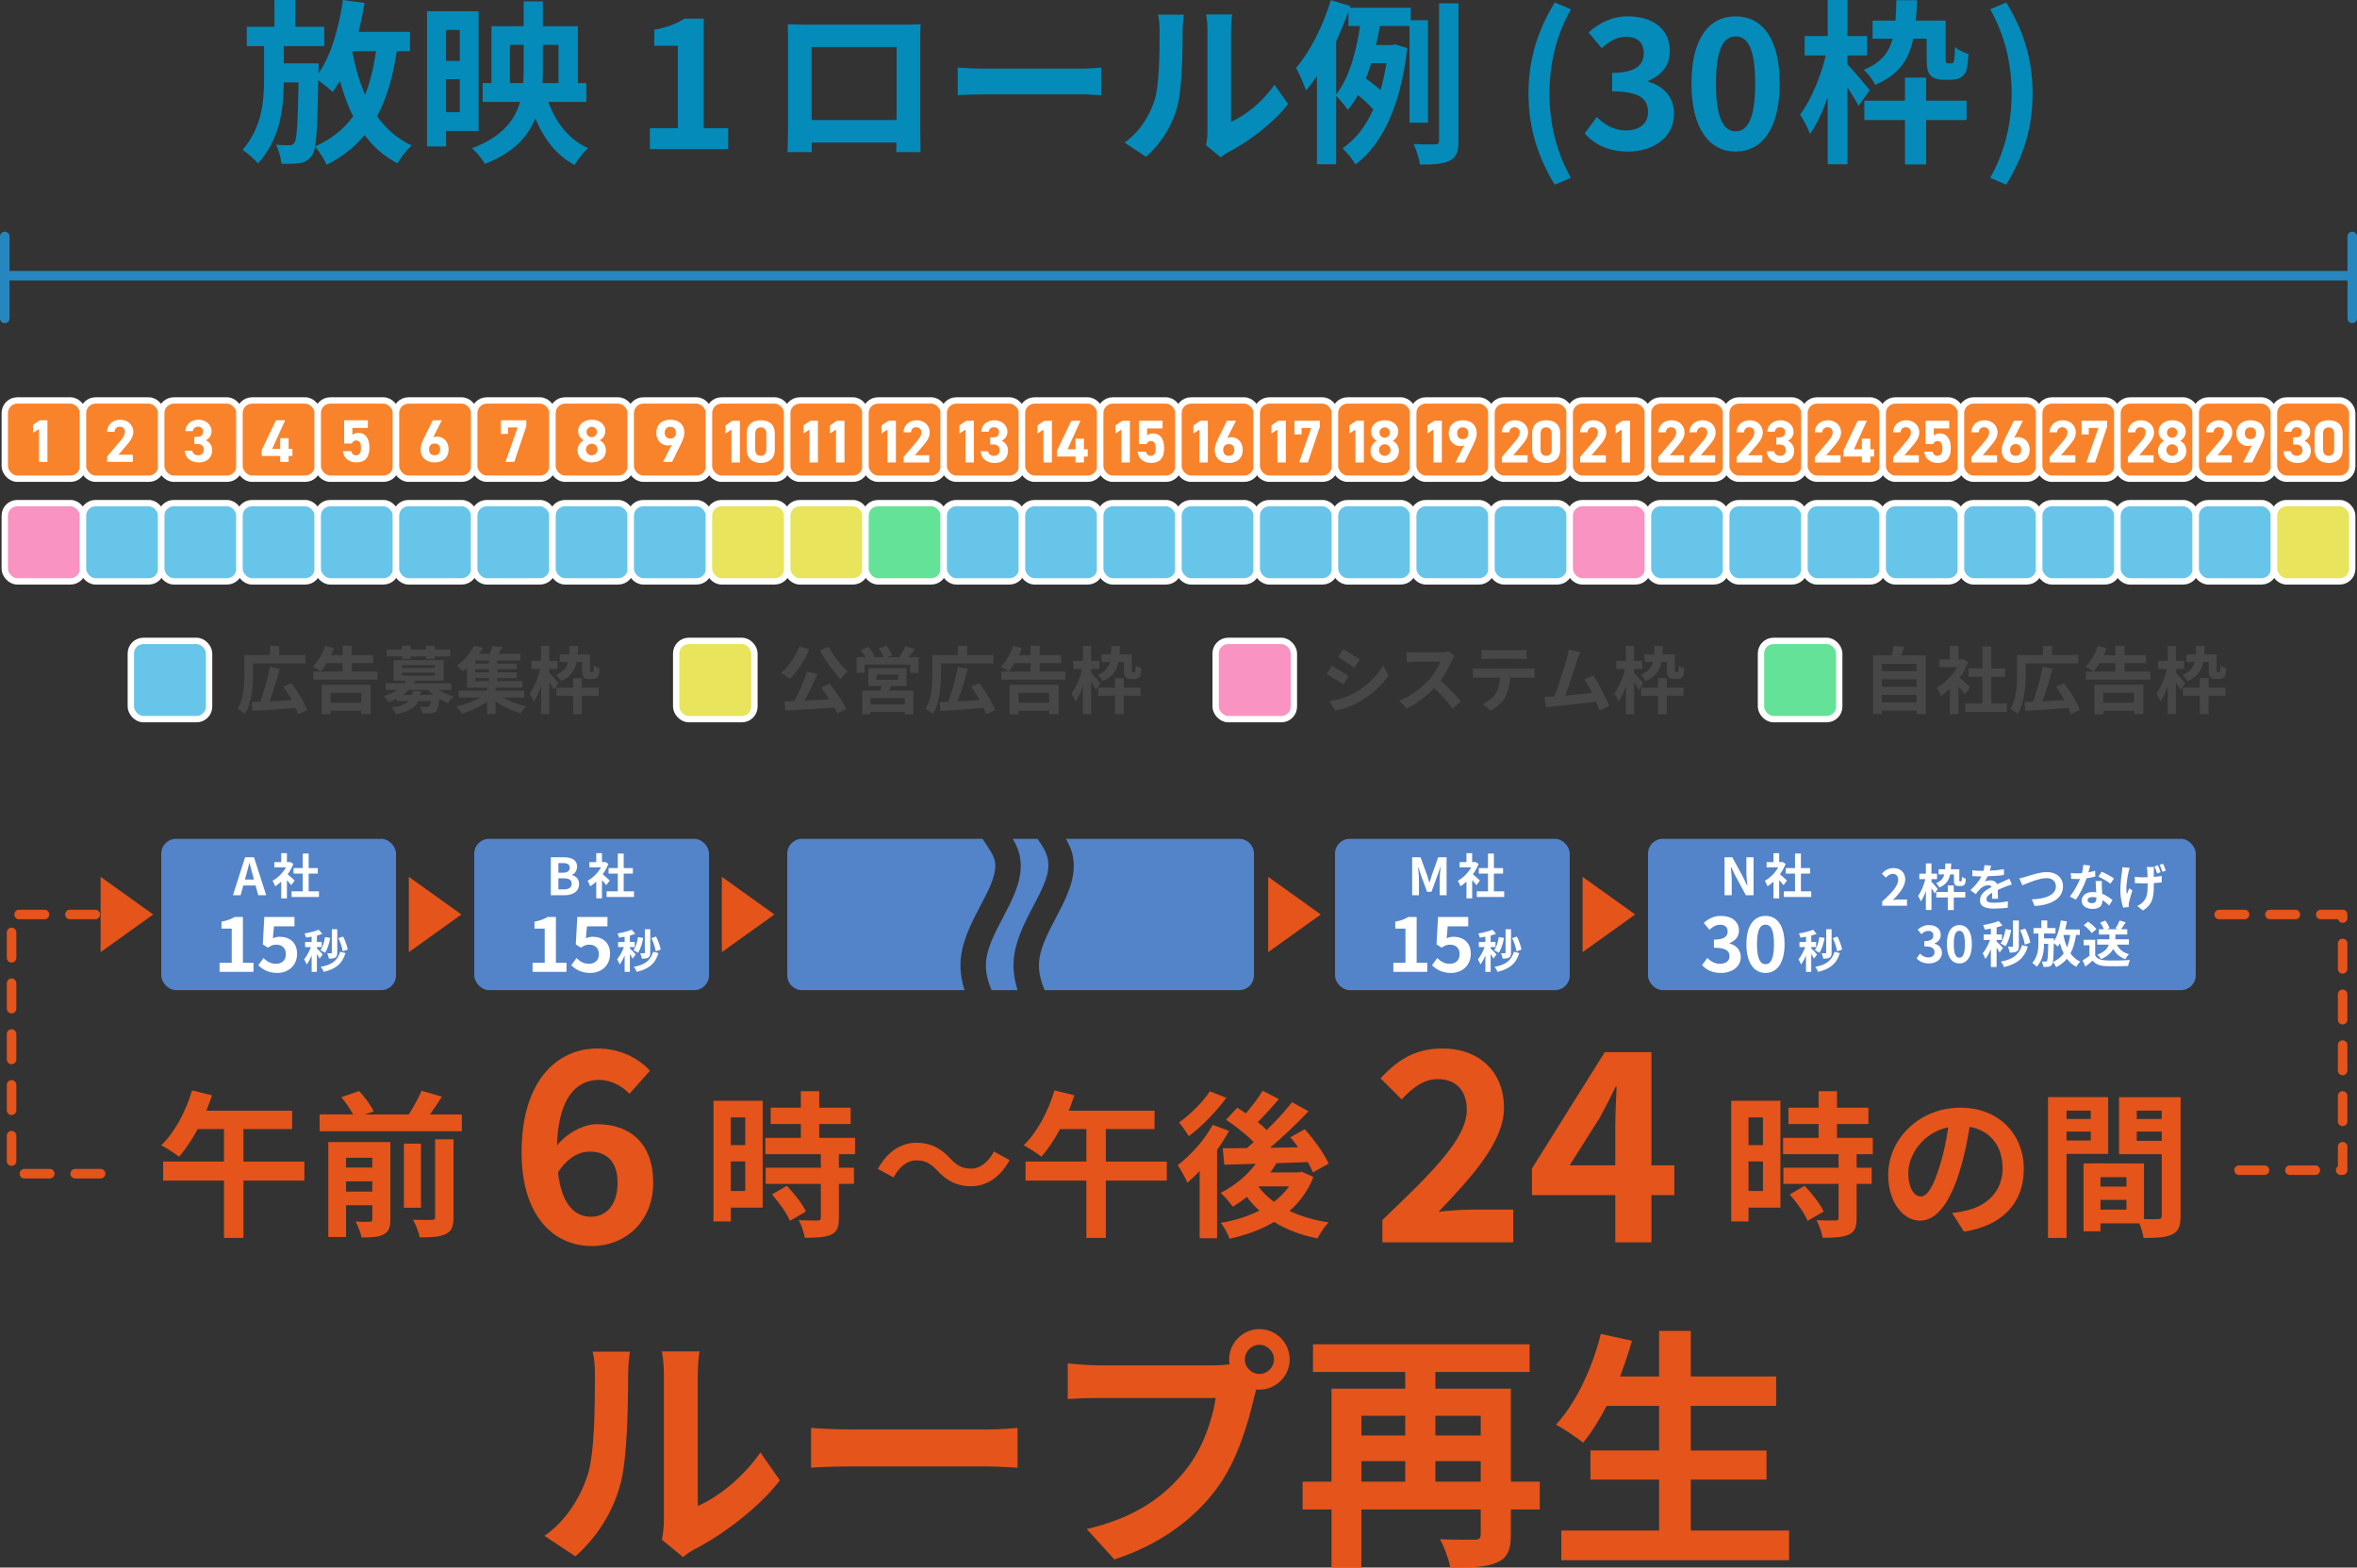 <?xml version="1.0" encoding="UTF-8"?>
<svg xmlns="http://www.w3.org/2000/svg" id="_レイヤー_2" data-name="レイヤー 2" viewBox="0 0 742.14 493.526">
  <rect x="0" y="0" width="742.14" height="493.526" fill="#333333" stroke="none"/>
  <defs>
    <style>
      .cls-1, .cls-2, .cls-3, .cls-4, .cls-5, .cls-6, .cls-7 {
        stroke-miterlimit: 10;
      }

      .cls-1, .cls-5 {
        stroke: #2886bf;
      }

      .cls-1, .cls-5, .cls-8 {
        fill: none;
        stroke-width: 3px;
      }

      .cls-1, .cls-8 {
        stroke-linecap: round;
      }

      .cls-2 {
        fill: #64e297;
      }

      .cls-2, .cls-3, .cls-4, .cls-6, .cls-7 {
        stroke: #fff;
        stroke-width: 2px;
      }

      .cls-3 {
        fill: #e8e45b;
      }

      .cls-9 {
        fill: #474747;
      }

      .cls-4 {
        fill: #68c5ea;
      }

      .cls-10 {
        fill: #048bba;
      }

      .cls-11 {
        fill: #fff;
      }

      .cls-6 {
        fill: #f993c1;
      }

      .cls-8 {
        stroke: #e5541a;
        stroke-dasharray: 8;
        stroke-linejoin: round;
      }

      .cls-12 {
        fill: #5383c9;
      }

      .cls-13 {
        fill: #e5541a;
      }

      .cls-7 {
        fill: #f9832b;
      }
    </style>
  </defs>
  <g id="text">
    <path class="cls-9" d="M79.683,212.037c0,3.633-.367,9.245-2.529,12.716-.506-.459-1.701-1.265-2.346-1.518,1.978-3.242,2.139-7.957,2.139-11.199v-5.795h8.095v-2.897h2.852v2.897h8.301v2.622h-16.511v3.173ZM93.872,224.846c-.185-.599-.438-1.265-.782-1.978-4.852.391-10.003.759-13.567.966l-.253-2.829c.806-.022,1.702-.068,2.69-.092,1.15-3.081,2.392-7.497,3.013-10.969l3.127.621c-.896,3.473-2.092,7.313-3.196,10.21,2.185-.092,4.6-.207,6.968-.345-.805-1.472-1.771-2.967-2.69-4.255l2.553-1.104c1.978,2.623,4.139,6.094,4.967,8.509l-2.828,1.265Z"></path>
    <path class="cls-9" d="M118.895,211.44v2.529h-20.259v-2.529h9.244v-2.645h-5.013c-.599,1.012-1.242,1.886-1.886,2.599-.575-.438-1.816-1.15-2.507-1.449,1.656-1.563,3.104-4.093,3.909-6.576l2.736.689c-.253.759-.552,1.495-.896,2.23h3.656v-2.989h2.897v2.989h6.715v2.507h-6.715v2.645h8.117ZM101.281,215.602h15.406v9.221h-2.943v-1.058h-9.657v1.127h-2.806v-9.291ZM104.087,218.131v3.104h9.657v-3.104h-9.657Z"></path>
    <path class="cls-9" d="M138.17,217.247c1.311.827,2.967,1.54,4.668,1.932-.574.528-1.356,1.494-1.747,2.185-.943-.322-1.909-.759-2.782-1.288-.207,2.23-.483,3.334-.989,3.863-.482.437-1.012.598-1.679.667-.598.068-1.655.046-2.76.022-.046-.667-.299-1.563-.666-2.139.92.093,1.816.115,2.207.115.345,0,.552-.046.736-.207.207-.207.367-.689.482-1.655h-3.932c-.966,2-2.897,3.312-7.06,4.139-.23-.644-.852-1.586-1.311-2.092,2.828-.438,4.415-1.104,5.312-2.047h-3.68v-.782c-.805.414-1.701.805-2.645,1.15-.275-.621-1.034-1.541-1.563-1.932,1.771-.529,3.174-1.173,4.301-1.932h-3.588v-2.117h5.864c.207-.275.391-.552.552-.827h-3.933v-6.484h15.729v6.484h-8.968c-.138.275-.275.552-.437.827h11.773v2.117h-3.887ZM126.603,206.668h-4.829v-2.161h4.829v-1.196h2.668v1.196h4.921v-1.196h2.69v1.196h4.852v2.161h-4.852v.805h-2.69v-.805h-4.921v.805h-2.668v-.805ZM126.581,210.302h10.348v-.897h-10.348v.897ZM126.581,212.716h10.348v-.92h-10.348v.92ZM132.559,217.591c-.046.414-.115.805-.207,1.195h4.093c-.598-.482-1.127-.988-1.609-1.54h-6.163c-.528.552-1.104,1.058-1.793,1.54h2.828c.092-.367.161-.759.229-1.195h2.622Z"></path>
    <path class="cls-9" d="M158.272,219.615c2.07,1.195,4.829,2.23,7.358,2.782-.574.529-1.333,1.541-1.701,2.185-2.69-.735-5.611-2.115-7.888-3.771v4.024h-2.69v-3.932c-2.276,1.655-5.242,3.058-7.933,3.794-.414-.667-1.173-1.679-1.748-2.254,2.621-.552,5.473-1.609,7.611-2.828h-6.853v-2.185h8.922v-.896h-6.323v-6.209c-.414.391-.851.759-1.311,1.127-.438-.621-1.334-1.449-1.932-1.84,2.553-1.84,4.415-4.254,5.449-6.255l2.829.529c-.368.667-.782,1.311-1.242,1.978h3.266c.391-.828.781-1.748,1.012-2.483l3.081.368c-.391.735-.828,1.472-1.241,2.115h6.875v2.115h-7.221v.943h6.094v1.793h-6.094v.966h6.117v1.794h-6.117v.988h7.888v2.071h-8.439v.896h9.037v2.185h-6.807ZM153.972,207.979h-4.346v.943h4.346v-.943ZM153.972,210.715h-4.346v.966h4.346v-.966ZM149.627,214.463h4.346v-.988h-4.346v.988Z"></path>
    <path class="cls-9" d="M174.397,217.2c-.299-.621-.874-1.564-1.449-2.438v10.049h-2.575v-8.761c-.667,1.886-1.448,3.61-2.322,4.806-.253-.782-.851-1.862-1.288-2.529,1.403-1.84,2.714-4.991,3.357-7.727h-2.759v-2.529h3.012v-4.714h2.575v4.714h2.576v2.529h-2.576v1.173c.667.667,2.507,2.852,2.921,3.357l-1.472,2.07ZM181.549,208.415c-.575,2.76-1.886,4.737-4.99,6.024-.253-.62-.942-1.54-1.494-1.954,2.253-.92,3.288-2.23,3.794-4.07h-2.621v-2.368h2.989c.068-.805.092-1.702.114-2.668h2.714c-.046.943-.092,1.84-.161,2.668h3.887v4.783c0,.391,0,.598.068.689.046.092.138.115.23.115h.367c.115,0,.23-.023.3-.069.046-.069.138-.184.16-.437.046-.299.069-.897.093-1.633.413.391,1.172.735,1.771.92-.069.896-.161,1.862-.299,2.207-.161.414-.438.713-.76.874-.299.184-.805.276-1.218.276h-1.127c-.552,0-1.173-.185-1.563-.553-.346-.413-.507-.873-.507-2.322v-2.483h-1.747ZM183.227,216.51h5.289v2.529h-5.289v5.795h-2.76v-5.795h-5.312v-2.529h5.312v-3.013h2.76v3.013Z"></path>
    <path class="cls-9" d="M424.632,212.9l-1.679,2.575c-1.311-.896-3.702-2.461-5.243-3.266l1.679-2.552c1.541.827,4.07,2.414,5.243,3.242ZM426.494,218.166c3.909-2.185,7.105-5.335,8.945-8.623l1.771,3.127c-2.139,3.174-5.381,6.094-9.152,8.256-2.346,1.333-5.634,2.483-7.68,2.851l-1.725-3.035c2.575-.437,5.334-1.195,7.841-2.575ZM428.173,207.703l-1.725,2.553c-1.288-.897-3.68-2.461-5.197-3.312l1.679-2.529c1.518.828,4.047,2.46,5.243,3.288Z"></path>
    <path class="cls-9" d="M457.198,207.921c-.781,1.794-2.069,4.254-3.61,6.324,2.276,1.978,5.06,4.921,6.416,6.576l-2.621,2.276c-1.495-2.069-3.634-4.415-5.795-6.508-2.438,2.576-5.496,4.967-8.646,6.462l-2.368-2.483c3.702-1.38,7.267-4.186,9.428-6.6,1.518-1.725,2.92-4.001,3.427-5.634h-7.796c-.966,0-2.23.138-2.713.161v-3.266c.62.092,2.023.161,2.713.161h8.117c.989,0,1.909-.138,2.369-.299l1.885,1.402c-.184.253-.598.966-.805,1.426Z"></path>
    <path class="cls-9" d="M465.987,210.554h15.062c.483,0,1.495-.046,2.093-.138v2.989c-.574-.046-1.448-.069-2.093-.069h-5.541c-.139,2.368-.645,4.3-1.472,5.91-.805,1.586-2.576,3.38-4.622,4.415l-2.69-1.955c1.633-.621,3.242-1.954,4.162-3.288.942-1.426,1.333-3.15,1.426-5.082h-6.324c-.689,0-1.563.046-2.207.092v-3.012c.689.068,1.494.138,2.207.138ZM468.908,204.69h9.244c.781,0,1.701-.046,2.483-.16v2.966c-.782-.046-1.679-.092-2.483-.092h-9.222c-.805,0-1.771.046-2.483.092v-2.966c.759.114,1.702.16,2.461.16Z"></path>
    <path class="cls-9" d="M496.598,207.84c-.735,2.254-2.599,8.095-3.748,11.176,2.806-.275,6.07-.644,8.394-.92-.805-1.655-1.656-3.196-2.415-4.208l2.875-1.173c1.632,2.483,3.978,6.991,5.035,9.566l-3.104,1.38c-.3-.782-.667-1.725-1.104-2.714-3.725.437-10.692,1.173-13.59,1.472-.575.069-1.426.184-2.161.276l-.529-3.357c.782,0,1.771,0,2.529-.023.185,0,.414-.022.621-.022,1.334-3.403,3.312-9.704,3.979-12.096.321-1.173.46-1.886.552-2.667l3.656.759c-.299.689-.645,1.54-.989,2.552Z"></path>
    <path class="cls-9" d="M515.965,217.2c-.299-.621-.874-1.563-1.449-2.438v10.049h-2.575v-8.761c-.667,1.886-1.448,3.61-2.322,4.806-.253-.782-.851-1.862-1.288-2.529,1.403-1.84,2.714-4.99,3.357-7.727h-2.759v-2.529h3.012v-4.714h2.575v4.714h2.576v2.529h-2.576v1.173c.667.667,2.507,2.852,2.921,3.357l-1.472,2.069ZM523.116,208.415c-.575,2.76-1.886,4.737-4.99,6.024-.253-.62-.942-1.54-1.494-1.954,2.253-.92,3.288-2.23,3.794-4.07h-2.621v-2.368h2.989c.068-.805.092-1.702.114-2.668h2.714c-.046.943-.092,1.84-.161,2.668h3.887v4.783c0,.391,0,.598.068.689.046.092.138.115.23.115h.367c.115,0,.23-.023.3-.069.046-.069.138-.184.16-.437.046-.299.069-.897.093-1.633.413.391,1.172.735,1.771.92-.069.896-.161,1.862-.299,2.207-.161.414-.438.713-.76.874-.299.184-.805.276-1.218.276h-1.127c-.552,0-1.173-.185-1.563-.553-.346-.413-.507-.873-.507-2.322v-2.483h-1.747ZM524.795,216.51h5.289v2.529h-5.289v5.795h-2.76v-5.795h-5.312v-2.529h5.312v-3.013h2.76v3.013Z"></path>
    <line class="cls-5" x1="1.5" y1="86.811" x2="740.64" y2="86.811"></line>
    <g>
      <path class="cls-10" d="M124.93,16.129c-1.219,8.092-3.159,14.853-6.207,20.451,2.827,3.99,6.429,7.149,10.918,9.199-1.497,1.331-3.491,3.88-4.489,5.654-4.212-2.218-7.648-5.209-10.364-8.923-3.104,3.825-7.038,6.872-11.916,9.366-.61-1.44-2.494-4.378-3.658-5.763,5.155-2.327,9.034-5.431,11.971-9.477-1.662-3.382-3.048-7.149-4.156-11.196-.721,1.275-1.497,2.438-2.328,3.547-.887-.998-2.938-2.549-4.489-3.714-.277,15.685-.554,21.726-1.996,23.666-1.053,1.551-2.106,2.105-3.657,2.383-1.441.278-3.658.278-5.93.222-.167-1.773-.831-4.323-1.718-5.985,1.773.165,3.325.165,4.212.165.665.056,1.164-.165,1.608-.831.72-1.107,1.053-5.819,1.275-18.953h-4.656c-.055,8.756-1.275,18.011-8.147,25.549-1.109-1.44-3.215-3.214-4.822-4.323,5.93-6.873,6.761-14.799,6.761-21.947v-10.696h-5.431v-6.098h8.701V0h6.54v8.424h9.145v6.098h-12.747v5.43h10.974s0,1.885-.056,2.605v.555c3.99-5.654,6.429-14.243,7.703-23.112l6.817.942c-.499,3.103-1.164,6.152-1.885,9.09h16.183v6.096h-4.157ZM110.964,16.516c.942,4.767,2.217,9.256,3.99,13.301,1.607-3.99,2.716-8.534,3.436-13.688h-7.315l-.111.387Z"></path>
      <path class="cls-10" d="M140.446,41.234v4.878h-5.985V3.547h16.238v37.687h-10.253ZM140.446,9.422v9.754h4.323v-9.754h-4.323ZM144.768,35.304v-10.363h-4.323v10.363h4.323ZM172.646,32.09c2.383,6.539,6.484,11.859,12.47,14.52-1.331,1.275-3.27,3.714-4.212,5.32-5.708-3.047-9.643-8.146-12.359-14.686-2.328,5.874-6.928,10.863-15.85,14.354-.776-1.386-2.716-3.825-4.101-4.933,9.366-3.491,13.468-8.645,15.13-14.575h-11.75v-5.931h2.771V8.259h10.142V.443h6.041v7.816h11.029v17.9h2.66v5.931h-11.971ZM164.721,26.159c.11-1.496.166-2.992.166-4.434v-7.592h-4.323v12.026h4.157ZM170.928,14.133v7.648c0,1.442-.056,2.938-.111,4.378h5.043v-12.026h-4.932Z"></path>
      <path class="cls-10" d="M204.622,40.347h8.812V14.411h-7.426v-5.044c4.101-.776,6.927-1.83,9.532-3.492h6.041v34.473h7.703v6.596h-24.662v-6.596Z"></path>
      <path class="cls-10" d="M253.889,7.759h30.482c1.386,0,3.491,0,5.487-.111-.111,1.662-.111,3.714-.111,5.376v27.157c0,2.161.111,7.481.111,7.703h-7.648c0-.111.056-1.385.056-2.993h-26.713c.056,1.553.056,2.827.056,2.993h-7.648c0-.278.167-5.098.167-7.759V13.024c0-1.551,0-3.823-.111-5.376,2.272.056,4.378.111,5.875.111ZM255.552,37.798h26.769V14.798h-26.769v23Z"></path>
      <path class="cls-10" d="M310.472,21.616h29.761c2.605,0,5.044-.222,6.485-.333v8.701c-1.33-.056-4.157-.278-6.485-.278h-29.761c-3.159,0-6.872.111-8.922.278v-8.701c1.995.167,6.041.333,8.922.333Z"></path>
      <path class="cls-10" d="M363.509,31.646c1.551-4.765,1.607-15.241,1.607-21.947,0-2.217-.166-3.714-.499-5.099h8.147c-.056.276-.388,2.716-.388,5.044,0,6.54-.167,18.233-1.663,23.831-1.662,6.263-5.154,11.694-9.865,15.906l-6.762-4.489c4.877-3.436,7.87-8.534,9.422-13.246ZM380.191,41.622V9.311c0-2.494-.388-4.6-.443-4.766h8.258c-.056.167-.389,2.327-.389,4.822v28.986c4.489-1.94,9.976-6.318,13.69-11.694l4.267,6.096c-4.6,5.985-12.581,11.972-18.788,15.13-1.219.665-1.885,1.22-2.383,1.662l-4.656-3.825c.222-1.052.443-2.605.443-4.101Z"></path>
      <path class="cls-10" d="M443.813,38.629V8.203h-9.311c-.389,1.939-.776,3.99-1.22,5.985h4.933l1.053-.222,3.824,1.164c-1.995,17.901-7.814,30.427-16.294,36.634-.831-1.497-2.882-4.047-4.101-5.044,4.046-2.771,7.26-6.872,9.699-12.248-1.164-1.385-3.104-3.158-4.822-4.545-.942,1.718-1.995,3.269-3.215,4.656-.831-1.275-2.494-3.269-3.657-4.434v21.559h-6.041v-27.767c-1.108,1.662-2.272,3.214-3.436,4.545-.499-1.551-2.106-5.376-3.159-7.094,4.434-5.154,8.535-13.246,10.973-21.338l6.097,1.829-.167.554h19.232v3.936h5.431v32.255h-5.819ZM420.702,29.761c4.212-5.32,6.429-13.966,7.537-21.558h-3.658V3.491c-1.109,3.214-2.438,6.43-3.879,9.588v16.682ZM431.787,19.898c-.554,1.662-1.109,3.269-1.718,4.821,1.551,1.109,3.325,2.438,4.6,3.658.776-2.605,1.386-5.431,1.885-8.479h-4.766ZM459.22,1.053v43.229c0,3.491-.61,5.209-2.66,6.263-1.996,1.053-5.099,1.275-9.477,1.275-.221-1.773-1.108-4.656-1.995-6.485,2.993.167,5.819.167,6.816.111.887-.056,1.22-.278,1.22-1.22V1.053h6.096Z"></path>
      <path class="cls-10" d="M481.275,29.43c0-11.03,3.049-20.119,8.258-28.654l5.098,2.162c-4.655,8.092-6.761,17.458-6.761,26.492,0,9.144,2.106,18.455,6.761,26.547l-5.098,2.161c-5.209-8.59-8.258-17.568-8.258-28.708Z"></path>
      <path class="cls-10" d="M498.954,42.011l3.824-5.155c2.439,2.384,5.431,4.213,9.145,4.213,4.156,0,6.983-2.051,6.983-5.765,0-3.99-2.383-6.539-11.306-6.539v-5.82c7.537,0,9.976-2.605,9.976-6.263,0-3.214-1.996-5.098-5.487-5.098-2.937,0-5.32,1.329-7.759,3.602l-4.157-4.989c3.547-3.104,7.482-5.044,12.303-5.044,7.925,0,13.301,3.936,13.301,10.919,0,4.434-2.494,7.648-6.816,9.366v.278c4.6,1.275,8.147,4.711,8.147,10.087,0,7.537-6.595,11.915-14.409,11.915-6.485,0-10.863-2.438-13.745-5.708Z"></path>
      <path class="cls-10" d="M532.592,26.27c0-14.188,5.543-21.116,13.911-21.116s13.856,6.984,13.856,21.116-5.487,21.448-13.856,21.448-13.911-7.316-13.911-21.448ZM552.655,26.27c0-11.472-2.605-14.797-6.152-14.797s-6.207,3.325-6.207,14.797c0,11.528,2.66,15.075,6.207,15.075s6.152-3.547,6.152-15.075Z"></path>
      <path class="cls-10" d="M585.186,33.364c-.721-1.496-2.106-3.768-3.491-5.874v24.22h-6.207v-21.117c-1.608,4.545-3.492,8.702-5.598,11.583-.609-1.885-2.05-4.489-3.104-6.096,3.381-4.434,6.54-12.026,8.092-18.622h-6.651v-6.096h7.26V0h6.207v11.362h6.207v6.096h-6.207v2.827c1.607,1.607,6.041,6.872,7.038,8.092l-3.547,4.987ZM602.422,12.193c-1.386,6.651-4.545,11.417-12.027,14.521-.61-1.496-2.272-3.714-3.602-4.711,5.431-2.216,7.925-5.376,9.144-9.81h-6.318v-5.708h7.204c.167-1.94.222-4.102.278-6.429h6.54c-.111,2.272-.221,4.434-.388,6.429h9.366v11.528c0,.942,0,1.44.166,1.662.111.222.333.276.554.276h.887c.278,0,.554-.054.721-.165.11-.167.332-.444.388-1.053.11-.72.166-2.162.221-3.936.998.942,2.827,1.773,4.268,2.218-.167,2.161-.388,4.489-.721,5.32-.388.998-1.053,1.718-1.829,2.105-.72.444-1.939.666-2.937.666h-2.716c-1.33,0-2.826-.444-3.768-1.331-.831-.998-1.22-2.105-1.22-5.598v-5.985h-4.212ZM606.468,31.701h12.747v6.096h-12.747v13.967h-6.651v-13.967h-12.802v-6.096h12.802v-7.26h6.651v7.26Z"></path>
      <path class="cls-10" d="M626.639,55.977c4.656-8.092,6.762-17.403,6.762-26.547,0-9.034-2.106-18.4-6.762-26.492l5.044-2.162c5.265,8.535,8.313,17.625,8.313,28.654,0,11.139-3.048,20.118-8.313,28.708l-5.044-2.161Z"></path>
    </g>
    <line class="cls-1" x1="1.5" y1="74.458" x2="1.5" y2="100.249"></line>
    <line class="cls-1" x1="740.64" y1="74.458" x2="740.64" y2="100.249"></line>
    <rect class="cls-7" x="1.5" y="126.081" width="24.639" height="24.639" rx="3.944" ry="3.944"></rect>
    <rect class="cls-7" x="26.138" y="126.081" width="24.639" height="24.639" rx="3.944" ry="3.944"></rect>
    <rect class="cls-7" x="50.776" y="126.081" width="24.639" height="24.639" rx="3.944" ry="3.944"></rect>
    <rect class="cls-7" x="75.415" y="126.081" width="24.639" height="24.639" rx="3.944" ry="3.944"></rect>
    <rect class="cls-7" x="100.05" y="126.081" width="24.639" height="24.639" rx="3.944" ry="3.944"></rect>
    <rect class="cls-7" x="124.689" y="126.081" width="24.639" height="24.639" rx="3.944" ry="3.944"></rect>
    <rect class="cls-7" x="149.327" y="126.081" width="24.639" height="24.639" rx="3.944" ry="3.944"></rect>
    <rect class="cls-7" x="173.965" y="126.081" width="24.639" height="24.639" rx="3.944" ry="3.944"></rect>
    <rect class="cls-7" x="198.605" y="126.081" width="24.639" height="24.639" rx="3.944" ry="3.944"></rect>
    <rect class="cls-7" x="223.244" y="126.081" width="24.639" height="24.639" rx="3.944" ry="3.944"></rect>
    <rect class="cls-7" x="247.882" y="126.081" width="24.639" height="24.639" rx="3.944" ry="3.944"></rect>
    <rect class="cls-7" x="272.52" y="126.081" width="24.639" height="24.639" rx="3.944" ry="3.944"></rect>
    <rect class="cls-7" x="297.156" y="126.081" width="24.639" height="24.639" rx="3.944" ry="3.944"></rect>
    <rect class="cls-7" x="321.794" y="126.081" width="24.639" height="24.639" rx="3.944" ry="3.944"></rect>
    <rect class="cls-7" x="346.432" y="126.081" width="24.639" height="24.639" rx="3.944" ry="3.944"></rect>
    <rect class="cls-7" x="371.071" y="126.081" width="24.639" height="24.639" rx="3.944" ry="3.944"></rect>
    <rect class="cls-7" x="395.71" y="126.081" width="24.639" height="24.639" rx="3.944" ry="3.944"></rect>
    <rect class="cls-7" x="420.348" y="126.081" width="24.639" height="24.639" rx="3.944" ry="3.944"></rect>
    <rect class="cls-7" x="444.987" y="126.081" width="24.639" height="24.639" rx="3.944" ry="3.944"></rect>
    <rect class="cls-7" x="469.625" y="126.081" width="24.639" height="24.639" rx="3.944" ry="3.944"></rect>
    <rect class="cls-7" x="494.261" y="126.081" width="24.639" height="24.639" rx="3.944" ry="3.944"></rect>
    <rect class="cls-7" x="518.899" y="126.081" width="24.639" height="24.639" rx="3.944" ry="3.944"></rect>
    <rect class="cls-7" x="543.537" y="126.081" width="24.639" height="24.639" rx="3.944" ry="3.944"></rect>
    <rect class="cls-7" x="568.175" y="126.081" width="24.639" height="24.639" rx="3.944" ry="3.944"></rect>
    <rect class="cls-7" x="592.815" y="126.081" width="24.639" height="24.639" rx="3.944" ry="3.944"></rect>
    <rect class="cls-7" x="617.454" y="126.081" width="24.639" height="24.639" rx="3.944" ry="3.944"></rect>
    <rect class="cls-7" x="642.092" y="126.081" width="24.639" height="24.639" rx="3.944" ry="3.944"></rect>
    <rect class="cls-7" x="666.73" y="126.081" width="24.639" height="24.639" rx="3.944" ry="3.944"></rect>
    <rect class="cls-7" x="691.366" y="126.081" width="24.639" height="24.639" rx="3.944" ry="3.944"></rect>
    <rect class="cls-7" x="716.004" y="126.081" width="24.639" height="24.639" rx="3.944" ry="3.944"></rect>
    <rect class="cls-6" x="1.5" y="158.403" width="24.639" height="24.639" rx="3.944" ry="3.944"></rect>
    <rect class="cls-6" x="382.764" y="201.776" width="24.639" height="24.639" rx="3.944" ry="3.944"></rect>
    <rect class="cls-4" x="26.138" y="158.403" width="24.639" height="24.639" rx="3.944" ry="3.944"></rect>
    <rect class="cls-4" x="50.776" y="158.403" width="24.639" height="24.639" rx="3.944" ry="3.944"></rect>
    <rect class="cls-4" x="75.415" y="158.403" width="24.639" height="24.639" rx="3.944" ry="3.944"></rect>
    <rect class="cls-4" x="100.05" y="158.403" width="24.639" height="24.639" rx="3.944" ry="3.944"></rect>
    <rect class="cls-4" x="124.689" y="158.403" width="24.639" height="24.639" rx="3.944" ry="3.944"></rect>
    <rect class="cls-4" x="149.327" y="158.403" width="24.639" height="24.639" rx="3.944" ry="3.944"></rect>
    <rect class="cls-4" x="173.965" y="158.403" width="24.639" height="24.639" rx="3.944" ry="3.944"></rect>
    <rect class="cls-4" x="198.605" y="158.403" width="24.639" height="24.639" rx="3.944" ry="3.944"></rect>
    <rect class="cls-3" x="223.244" y="158.403" width="24.639" height="24.639" rx="3.944" ry="3.944"></rect>
    <rect class="cls-3" x="247.882" y="158.403" width="24.639" height="24.639" rx="3.944" ry="3.944"></rect>
    <rect class="cls-2" x="272.52" y="158.403" width="24.639" height="24.639" rx="3.944" ry="3.944"></rect>
    <rect class="cls-4" x="297.156" y="158.403" width="24.639" height="24.639" rx="3.944" ry="3.944"></rect>
    <rect class="cls-4" x="321.794" y="158.403" width="24.639" height="24.639" rx="3.944" ry="3.944"></rect>
    <rect class="cls-4" x="346.432" y="158.403" width="24.639" height="24.639" rx="3.944" ry="3.944"></rect>
    <rect class="cls-4" x="371.071" y="158.403" width="24.639" height="24.639" rx="3.944" ry="3.944"></rect>
    <rect class="cls-4" x="395.71" y="158.403" width="24.639" height="24.639" rx="3.944" ry="3.944"></rect>
    <rect class="cls-4" x="41.196" y="201.776" width="24.639" height="24.639" rx="3.944" ry="3.944"></rect>
    <path class="cls-9" d="M254.8,204.449c-1.472,3.61-3.886,7.175-6.232,9.359-.552-.575-1.909-1.61-2.622-2.047,2.369-1.862,4.53-5.013,5.726-8.209l3.127.896ZM261.192,215.211c2,2.483,4.162,5.726,5.289,7.934l-2.851,1.494c-.23-.552-.552-1.173-.943-1.839-5.519.367-11.313.713-15.361.896l-.368-2.874,3.196-.115c1.472-2.736,3.058-6.416,3.932-9.29l3.288.759c-1.196,2.828-2.69,5.909-4.093,8.394,2.483-.115,5.174-.253,7.841-.392-.828-1.287-1.748-2.599-2.598-3.725l2.667-1.242ZM260.87,203.598c1.334,2.69,3.955,5.909,6.048,7.841-.713.575-1.771,1.633-2.299,2.392-2.162-2.322-4.806-5.955-6.485-9.105l2.736-1.127Z"></path>
    <path class="cls-9" d="M289.251,206.933v4.897h-2.645v-2.575h-14.372v2.575h-2.506v-4.897h2.805c-.414-.736-.989-1.564-1.518-2.23l2.369-1.035c.759.874,1.655,2.093,2.046,2.943l-.736.322h3.541c-.322-.828-.943-1.955-1.495-2.829l2.392-.805c.667.896,1.426,2.208,1.748,3.035l-1.609.599h3.771c.736-.989,1.609-2.369,2.046-3.473l2.943.92c-.667.874-1.356,1.794-2,2.553h3.219ZM280.582,216.016c-.184.506-.391.966-.598,1.402h7.611v7.474h-2.713v-.759h-10.785v.759h-2.598v-7.474h5.771c.115-.46.253-.942.345-1.402h-4.185v-5.634h12.003v5.634h-4.852ZM284.882,219.764h-10.785v2h10.785v-2ZM275.96,214.015h6.83v-1.609h-6.83v1.609Z"></path>
    <path class="cls-9" d="M296.292,212.037c0,3.633-.368,9.244-2.529,12.716-.506-.459-1.702-1.265-2.346-1.518,1.978-3.242,2.139-7.956,2.139-11.198v-5.795h8.094v-2.897h2.852v2.897h8.301v2.622h-16.51v3.173ZM310.48,224.846c-.184-.599-.437-1.265-.782-1.978-4.852.391-10.003.759-13.567.966l-.253-2.829c.805-.022,1.702-.068,2.69-.092,1.15-3.081,2.392-7.496,3.013-10.969l3.127.621c-.896,3.473-2.092,7.312-3.196,10.21,2.185-.092,4.599-.207,6.968-.345-.805-1.472-1.771-2.967-2.69-4.255l2.552-1.104c1.978,2.622,4.139,6.094,4.967,8.509l-2.828,1.265Z"></path>
    <path class="cls-9" d="M335.504,211.44v2.529h-20.258v-2.529h9.244v-2.645h-5.013c-.598,1.012-1.242,1.886-1.886,2.599-.575-.438-1.816-1.15-2.506-1.449,1.656-1.563,3.104-4.093,3.909-6.576l2.736.689c-.253.759-.552,1.495-.897,2.23h3.656v-2.989h2.897v2.989h6.715v2.507h-6.715v2.645h8.117ZM317.889,215.602h15.407v9.221h-2.943v-1.058h-9.658v1.127h-2.806v-9.29ZM320.695,218.131v3.104h9.658v-3.104h-9.658Z"></path>
    <path class="cls-9" d="M345.006,217.2c-.299-.621-.874-1.563-1.449-2.438v10.049h-2.575v-8.761c-.667,1.886-1.449,3.61-2.323,4.806-.253-.782-.851-1.862-1.288-2.529,1.403-1.84,2.713-4.99,3.357-7.727h-2.759v-2.529h3.012v-4.714h2.575v4.714h2.576v2.529h-2.576v1.173c.667.667,2.506,2.852,2.92,3.357l-1.472,2.069ZM352.157,208.415c-.575,2.76-1.885,4.737-4.99,6.024-.253-.62-.943-1.54-1.495-1.954,2.253-.92,3.288-2.23,3.794-4.07h-2.621v-2.368h2.989c.069-.805.092-1.702.115-2.668h2.713c-.046.943-.092,1.84-.161,2.668h3.886v4.783c0,.391,0,.598.069.689.046.092.138.115.23.115h.368c.115,0,.23-.023.299-.069.046-.069.138-.184.161-.437.046-.299.069-.897.092-1.633.414.391,1.172.735,1.771.92-.069.896-.161,1.862-.299,2.207-.161.414-.437.713-.759.874-.299.184-.805.276-1.218.276h-1.127c-.552,0-1.173-.185-1.563-.553-.345-.413-.506-.873-.506-2.322v-2.483h-1.748ZM353.836,216.51h5.289v2.529h-5.289v5.795h-2.759v-5.795h-5.312v-2.529h5.312v-3.013h2.759v3.013Z"></path>
    <path class="cls-9" d="M606.393,206.357v18.465h-2.92v-1.126h-10.922v1.149h-2.782v-18.488h5.887c.253-.988.506-2.092.621-3.012l3.312.367c-.345.92-.713,1.817-1.081,2.645h7.887ZM592.55,208.979v2.368h10.922v-2.368h-10.922ZM592.55,213.877v2.368h10.922v-2.368h-10.922ZM603.472,221.167v-2.392h-10.922v2.392h10.922Z"></path>
    <path class="cls-9" d="M618.7,218.568c-.483-.644-1.265-1.563-2.047-2.415v8.67h-2.713v-7.934c-.919.851-1.885,1.609-2.851,2.207-.23-.735-.874-2.069-1.288-2.598,2.507-1.357,4.921-3.771,6.416-6.416h-5.542v-2.483h3.265v-4.231h2.713v4.231h1.035l.483-.115,1.541.989c-.69,1.747-1.61,3.403-2.713,4.921,1.104.896,2.875,2.483,3.357,2.943l-1.656,2.23ZM631.876,221.488v2.668h-13.015v-2.668h5.312v-8.416h-4.369v-2.645h4.369v-6.875h2.806v6.875h4.346v2.645h-4.346v8.416h4.897Z"></path>
    <path class="cls-9" d="M637.86,212.037c0,3.633-.368,9.244-2.529,12.716-.506-.459-1.702-1.265-2.346-1.518,1.978-3.242,2.139-7.956,2.139-11.198v-5.795h8.094v-2.897h2.852v2.897h8.301v2.622h-16.51v3.173ZM652.048,224.846c-.184-.599-.437-1.265-.782-1.978-4.852.391-10.003.759-13.567.966l-.253-2.829c.805-.022,1.702-.068,2.69-.092,1.15-3.081,2.392-7.496,3.013-10.969l3.127.621c-.896,3.473-2.092,7.312-3.196,10.21,2.185-.092,4.599-.207,6.968-.345-.805-1.472-1.771-2.967-2.69-4.255l2.552-1.104c1.978,2.622,4.139,6.094,4.967,8.509l-2.828,1.265Z"></path>
    <path class="cls-9" d="M677.072,211.44v2.529h-20.258v-2.529h9.244v-2.645h-5.013c-.598,1.012-1.242,1.886-1.886,2.599-.575-.438-1.816-1.15-2.506-1.449,1.656-1.563,3.104-4.093,3.909-6.576l2.736.689c-.253.759-.552,1.495-.897,2.23h3.656v-2.989h2.897v2.989h6.715v2.507h-6.715v2.645h8.117ZM659.457,215.602h15.407v9.221h-2.943v-1.058h-9.658v1.127h-2.806v-9.29ZM662.263,218.131v3.104h9.658v-3.104h-9.658Z"></path>
    <path class="cls-9" d="M686.574,217.2c-.299-.621-.874-1.563-1.449-2.438v10.049h-2.575v-8.761c-.667,1.886-1.449,3.61-2.323,4.806-.253-.782-.851-1.862-1.288-2.529,1.403-1.84,2.713-4.99,3.357-7.727h-2.759v-2.529h3.012v-4.714h2.575v4.714h2.576v2.529h-2.576v1.173c.667.667,2.506,2.852,2.92,3.357l-1.472,2.069ZM693.725,208.415c-.575,2.76-1.885,4.737-4.99,6.024-.253-.62-.943-1.54-1.495-1.954,2.253-.92,3.288-2.23,3.794-4.07h-2.621v-2.368h2.989c.069-.805.092-1.702.115-2.668h2.713c-.046.943-.092,1.84-.161,2.668h3.886v4.783c0,.391,0,.598.069.689.046.092.138.115.23.115h.368c.115,0,.23-.023.299-.069.046-.069.138-.184.161-.437.046-.299.069-.897.092-1.633.414.391,1.172.735,1.771.92-.069.896-.161,1.862-.299,2.207-.161.414-.437.713-.759.874-.299.184-.805.276-1.218.276h-1.127c-.552,0-1.173-.185-1.563-.553-.345-.413-.506-.873-.506-2.322v-2.483h-1.748ZM695.404,216.51h5.289v2.529h-5.289v5.795h-2.759v-5.795h-5.312v-2.529h5.312v-3.013h2.759v3.013Z"></path>
    <rect class="cls-2" x="554.476" y="201.776" width="24.639" height="24.639" rx="3.944" ry="3.944"></rect>
    <rect class="cls-3" x="212.908" y="201.776" width="24.639" height="24.639" rx="3.944" ry="3.944"></rect>
    <rect class="cls-4" x="420.348" y="158.403" width="24.639" height="24.639" rx="3.944" ry="3.944"></rect>
    <rect class="cls-4" x="444.987" y="158.403" width="24.639" height="24.639" rx="3.944" ry="3.944"></rect>
    <rect class="cls-4" x="469.625" y="158.403" width="24.639" height="24.639" rx="3.944" ry="3.944"></rect>
    <rect class="cls-6" x="494.261" y="158.403" width="24.639" height="24.639" rx="3.944" ry="3.944"></rect>
    <rect class="cls-4" x="518.899" y="158.403" width="24.639" height="24.639" rx="3.944" ry="3.944"></rect>
    <rect class="cls-4" x="543.537" y="158.403" width="24.639" height="24.639" rx="3.944" ry="3.944"></rect>
    <rect class="cls-4" x="568.175" y="158.403" width="24.639" height="24.639" rx="3.944" ry="3.944"></rect>
    <rect class="cls-4" x="592.815" y="158.403" width="24.639" height="24.639" rx="3.944" ry="3.944"></rect>
    <rect class="cls-4" x="617.454" y="158.403" width="24.639" height="24.639" rx="3.944" ry="3.944"></rect>
    <rect class="cls-4" x="642.092" y="158.403" width="24.639" height="24.639" rx="3.944" ry="3.944"></rect>
    <rect class="cls-4" x="666.73" y="158.403" width="24.639" height="24.639" rx="3.944" ry="3.944"></rect>
    <rect class="cls-4" x="691.366" y="158.403" width="24.639" height="24.639" rx="3.944" ry="3.944"></rect>
    <rect class="cls-3" x="716.004" y="158.403" width="24.639" height="24.639" rx="3.944" ry="3.944"></rect>
    <g>
      <path class="cls-11" d="M14.933,145.42h-2.66v-10.334l-1.881,1.234v-2.564l2.147-1.444h2.394v13.108Z"></path>
      <path class="cls-11" d="M41.818,145.42h-8.093v-1.71l4.389-5.167c.817-.95,1.216-1.748,1.216-2.603,0-1.063-.779-1.596-1.634-1.596-.893,0-1.558.551-1.634,1.596h-2.356c0-2.261,1.862-3.8,4.123-3.8,2.355,0,4.142,1.634,4.142,3.8,0,1.729-1.14,3.077-1.976,4.065l-2.697,3.173h4.521v2.241Z"></path>
      <path class="cls-11" d="M61.18,137.536h.969c1.083,0,1.824-.57,1.824-1.672,0-.874-.665-1.52-1.634-1.52-.931,0-1.52.589-1.634,1.405h-2.355c.095-2.146,1.862-3.609,4.122-3.609,2.394,0,4.142,1.653,4.142,3.609,0,1.482-.912,2.394-1.786,2.869,1.121.551,1.976,1.576,1.976,3.135,0,2.127-1.482,3.837-4.179,3.837-2.774,0-4.351-1.558-4.445-3.686h2.336c.133.836.76,1.444,1.938,1.444,1.063,0,1.709-.761,1.709-1.729,0-1.158-.665-1.843-2.014-1.843h-.969v-2.241Z"></path>
      <path class="cls-11" d="M89.793,132.311l-4.084,8.986h2.507v-3.344h2.66v3.344h1.197v2.261h-1.197v1.861h-2.66v-1.861h-5.813v-1.843l4.483-9.404h2.907Z"></path>
      <path class="cls-11" d="M110.75,139.644h-2.394v-7.333h7.466v2.413h-4.863v2.241c.361-.342.95-.684,1.938-.684,2.014,0,3.419,1.539,3.419,4.674,0,3.096-1.406,4.635-4.104,4.635-2.204,0-4.046-1.234-4.255-3.553h2.622c.209.836.703,1.312,1.558,1.312.95,0,1.52-.723,1.52-2.261,0-1.596-.456-2.413-1.52-2.413-.684,0-1.102.38-1.387.969Z"></path>
      <path class="cls-11" d="M136.381,137.707c.399-.189.798-.247,1.273-.247,2.014,0,3.59,1.653,3.59,3.913,0,2.907-1.957,4.218-4.388,4.218-2.451,0-4.427-1.292-4.427-4.198,0-1.026.456-2.242,1.197-3.742l2.641-5.339h2.849l-2.735,5.396ZM136.856,143.349c1.14,0,1.729-.761,1.729-1.862,0-1.083-.589-1.843-1.729-1.843-1.178,0-1.767.76-1.767,1.843,0,1.102.589,1.862,1.767,1.862Z"></path>
      <path class="cls-11" d="M157.699,136.605v-4.294h8.017v1.862l-3.78,11.246h-2.754l3.799-10.848h-3.021v2.033h-2.261Z"></path>
      <path class="cls-11" d="M183.805,138.619c-1.045-.532-1.767-1.653-1.767-2.888,0-2.317,2.052-3.591,4.274-3.591,2.242,0,4.274,1.273,4.274,3.591,0,1.234-.722,2.355-1.767,2.888,1.064.475,1.957,1.672,1.957,3.153,0,2.45-2.033,3.818-4.464,3.818s-4.464-1.368-4.464-3.818c0-1.481.931-2.679,1.957-3.153ZM186.312,143.368c1.007,0,1.824-.836,1.824-1.843,0-1.14-.95-1.823-1.824-1.823-.893,0-1.805.684-1.805,1.823,0,1.007.76,1.843,1.805,1.843ZM186.312,137.65c.893,0,1.634-.741,1.634-1.653,0-.893-.741-1.614-1.634-1.614-.912,0-1.634.722-1.634,1.614,0,.912.722,1.653,1.634,1.653Z"></path>
      <path class="cls-11" d="M211.525,140.024c-.418.19-.817.247-1.272.247-2.014,0-3.61-1.652-3.61-3.913,0-2.906,1.976-4.218,4.408-4.218,2.451,0,4.426,1.292,4.426,4.198,0,1.026-.475,2.242-1.216,3.743l-2.641,5.338h-2.85l2.754-5.396ZM211.05,134.382c-1.14,0-1.748.76-1.748,1.861,0,1.083.608,1.843,1.748,1.843,1.159,0,1.767-.76,1.767-1.843,0-1.102-.608-1.861-1.767-1.861Z"></path>
    </g>
    <g>
      <path class="cls-11" d="M232.976,145.59h-2.66v-10.334l-1.881,1.234v-2.564l2.147-1.444h2.394v13.108Z"></path>
      <path class="cls-11" d="M243.957,141.582c0,2.945-2.052,4.18-4.407,4.18-2.356,0-4.408-1.234-4.408-4.18v-5.091c0-3.077,2.052-4.18,4.408-4.18,2.355,0,4.407,1.103,4.407,4.16v5.11ZM239.55,134.553c-1.197,0-1.767.76-1.767,2.165v4.636c0,1.405.57,2.166,1.767,2.166,1.178,0,1.748-.761,1.748-2.166v-4.636c0-1.405-.57-2.165-1.748-2.165Z"></path>
    </g>
    <g>
      <path class="cls-11" d="M257.532,145.59h-2.66v-10.334l-1.881,1.234v-2.564l2.147-1.444h2.394v13.108Z"></path>
      <path class="cls-11" d="M265.892,145.59h-2.66v-10.334l-1.881,1.234v-2.564l2.147-1.444h2.394v13.108Z"></path>
    </g>
    <g>
      <path class="cls-11" d="M282.088,145.59h-2.66v-10.334l-1.881,1.234v-2.564l2.147-1.444h2.394v13.108Z"></path>
      <path class="cls-11" d="M292.594,145.59h-8.093v-1.71l4.389-5.167c.817-.95,1.216-1.748,1.216-2.603,0-1.063-.779-1.596-1.634-1.596-.893,0-1.558.551-1.634,1.596h-2.356c0-2.261,1.862-3.8,4.123-3.8,2.355,0,4.142,1.634,4.142,3.8,0,1.729-1.14,3.077-1.976,4.065l-2.697,3.173h4.521v2.241Z"></path>
    </g>
    <g>
      <path class="cls-11" d="M306.644,145.59h-2.66v-10.334l-1.881,1.234v-2.564l2.147-1.444h2.394v13.108Z"></path>
      <path class="cls-11" d="M311.774,137.707h.969c1.083,0,1.824-.57,1.824-1.672,0-.874-.665-1.52-1.634-1.52-.931,0-1.52.589-1.634,1.405h-2.355c.095-2.146,1.862-3.609,4.122-3.609,2.394,0,4.142,1.653,4.142,3.609,0,1.482-.912,2.394-1.786,2.869,1.121.551,1.976,1.576,1.976,3.135,0,2.127-1.482,3.837-4.179,3.837-2.774,0-4.351-1.558-4.445-3.686h2.336c.133.836.76,1.444,1.938,1.444,1.063,0,1.709-.761,1.709-1.729,0-1.158-.665-1.843-2.014-1.843h-.969v-2.241Z"></path>
    </g>
    <g>
      <path class="cls-11" d="M331.199,145.59h-2.66v-10.334l-1.881,1.234v-2.564l2.147-1.444h2.394v13.108Z"></path>
      <path class="cls-11" d="M340.205,132.482l-4.084,8.986h2.507v-3.344h2.66v3.344h1.197v2.261h-1.197v1.861h-2.66v-1.861h-5.813v-1.843l4.483-9.404h2.907Z"></path>
    </g>
    <g>
      <path class="cls-11" d="M355.755,145.59h-2.66v-10.334l-1.881,1.234v-2.564l2.147-1.444h2.394v13.108Z"></path>
      <path class="cls-11" d="M360.981,139.815h-2.394v-7.333h7.466v2.413h-4.863v2.241c.361-.342.95-.684,1.938-.684,2.014,0,3.419,1.539,3.419,4.674,0,3.096-1.406,4.635-4.104,4.635-2.204,0-4.046-1.234-4.255-3.553h2.622c.209.836.703,1.312,1.558,1.312.95,0,1.52-.723,1.52-2.261,0-1.596-.456-2.413-1.52-2.413-.684,0-1.102.38-1.387.969Z"></path>
    </g>
    <g>
      <path class="cls-11" d="M380.311,145.59h-2.66v-10.334l-1.881,1.234v-2.564l2.147-1.444h2.394v13.108Z"></path>
      <path class="cls-11" d="M386.429,137.878c.399-.189.798-.247,1.273-.247,2.014,0,3.59,1.653,3.59,3.913,0,2.907-1.957,4.218-4.388,4.218-2.451,0-4.427-1.292-4.427-4.198,0-1.026.456-2.242,1.197-3.742l2.641-5.339h2.849l-2.735,5.396ZM386.904,143.52c1.14,0,1.729-.761,1.729-1.862,0-1.083-.589-1.843-1.729-1.843-1.178,0-1.767.76-1.767,1.843,0,1.102.589,1.862,1.767,1.862Z"></path>
    </g>
    <g>
      <path class="cls-11" d="M404.867,145.59h-2.66v-10.334l-1.881,1.234v-2.564l2.147-1.444h2.394v13.108Z"></path>
      <path class="cls-11" d="M407.566,136.776v-4.294h8.017v1.862l-3.78,11.246h-2.755l3.8-10.848h-3.021v2.033h-2.261Z"></path>
    </g>
    <g>
      <path class="cls-11" d="M429.422,145.59h-2.66v-10.334l-1.881,1.234v-2.564l2.147-1.444h2.394v13.108Z"></path>
      <path class="cls-11" d="M433.489,138.79c-1.045-.532-1.767-1.653-1.767-2.888,0-2.317,2.052-3.591,4.274-3.591,2.242,0,4.274,1.273,4.274,3.591,0,1.234-.722,2.355-1.767,2.888,1.064.475,1.957,1.672,1.957,3.153,0,2.45-2.033,3.818-4.464,3.818s-4.464-1.368-4.464-3.818c0-1.481.931-2.679,1.957-3.153ZM435.997,143.539c1.007,0,1.824-.836,1.824-1.843,0-1.14-.95-1.823-1.824-1.823-.893,0-1.805.684-1.805,1.823,0,1.007.76,1.843,1.805,1.843ZM435.997,137.821c.893,0,1.634-.741,1.634-1.653,0-.893-.741-1.614-1.634-1.614-.912,0-1.634.722-1.634,1.614,0,.912.722,1.653,1.634,1.653Z"></path>
    </g>
    <g>
      <path class="cls-11" d="M453.979,145.59h-2.66v-10.334l-1.881,1.234v-2.564l2.147-1.444h2.394v13.108Z"></path>
      <path class="cls-11" d="M461.027,140.195c-.418.19-.817.247-1.272.247-2.014,0-3.61-1.652-3.61-3.913,0-2.906,1.976-4.218,4.408-4.218,2.451,0,4.426,1.292,4.426,4.198,0,1.026-.475,2.242-1.216,3.743l-2.641,5.338h-2.85l2.754-5.396ZM460.553,134.553c-1.14,0-1.748.76-1.748,1.861,0,1.083.608,1.843,1.748,1.843,1.159,0,1.767-.76,1.767-1.843,0-1.102-.608-1.861-1.767-1.861Z"></path>
    </g>
    <g>
      <path class="cls-11" d="M480.984,145.59h-8.093v-1.71l4.389-5.167c.817-.95,1.216-1.748,1.216-2.603,0-1.063-.779-1.596-1.634-1.596-.893,0-1.558.551-1.634,1.596h-2.356c0-2.261,1.862-3.8,4.123-3.8,2.355,0,4.142,1.634,4.142,3.8,0,1.729-1.14,3.077-1.976,4.065l-2.697,3.173h4.521v2.241Z"></path>
      <path class="cls-11" d="M491.243,141.582c0,2.945-2.052,4.18-4.407,4.18-2.356,0-4.408-1.234-4.408-4.18v-5.091c0-3.077,2.052-4.18,4.408-4.18,2.355,0,4.407,1.103,4.407,4.16v5.11ZM486.836,134.553c-1.197,0-1.767.76-1.767,2.165v4.636c0,1.405.57,2.166,1.767,2.166,1.178,0,1.748-.761,1.748-2.166v-4.636c0-1.405-.57-2.165-1.748-2.165Z"></path>
    </g>
    <g>
      <path class="cls-11" d="M505.619,145.59h-8.093v-1.71l4.389-5.167c.817-.95,1.216-1.748,1.216-2.603,0-1.063-.779-1.596-1.634-1.596-.893,0-1.558.551-1.634,1.596h-2.355c0-2.261,1.861-3.8,4.122-3.8,2.355,0,4.142,1.634,4.142,3.8,0,1.729-1.14,3.077-1.976,4.065l-2.697,3.173h4.521v2.241Z"></path>
      <path class="cls-11" d="M513.257,145.59h-2.66v-10.334l-1.881,1.234v-2.564l2.147-1.444h2.394v13.108Z"></path>
    </g>
    <g>
      <path class="cls-11" d="M530.257,145.59h-8.093v-1.71l4.389-5.167c.817-.95,1.216-1.748,1.216-2.603,0-1.063-.779-1.596-1.634-1.596-.893,0-1.558.551-1.634,1.596h-2.356c0-2.261,1.862-3.8,4.123-3.8,2.355,0,4.142,1.634,4.142,3.8,0,1.729-1.14,3.077-1.976,4.065l-2.697,3.173h4.521v2.241Z"></path>
      <path class="cls-11" d="M540.042,145.59h-8.093v-1.71l4.389-5.167c.817-.95,1.216-1.748,1.216-2.603,0-1.063-.779-1.596-1.634-1.596-.893,0-1.558.551-1.634,1.596h-2.356c0-2.261,1.862-3.8,4.123-3.8,2.355,0,4.142,1.634,4.142,3.8,0,1.729-1.14,3.077-1.976,4.065l-2.697,3.173h4.521v2.241Z"></path>
    </g>
    <g>
      <path class="cls-11" d="M554.896,145.59h-8.093v-1.71l4.389-5.167c.817-.95,1.216-1.748,1.216-2.603,0-1.063-.779-1.596-1.634-1.596-.893,0-1.558.551-1.634,1.596h-2.356c0-2.261,1.862-3.8,4.123-3.8,2.355,0,4.142,1.634,4.142,3.8,0,1.729-1.14,3.077-1.976,4.065l-2.697,3.173h4.521v2.241Z"></path>
      <path class="cls-11" d="M559.304,137.707h.969c1.083,0,1.824-.57,1.824-1.672,0-.874-.665-1.52-1.634-1.52-.931,0-1.52.589-1.634,1.405h-2.355c.095-2.146,1.862-3.609,4.122-3.609,2.394,0,4.142,1.653,4.142,3.609,0,1.482-.912,2.394-1.786,2.869,1.121.551,1.976,1.576,1.976,3.135,0,2.127-1.482,3.837-4.179,3.837-2.774,0-4.351-1.558-4.445-3.686h2.336c.133.836.76,1.444,1.938,1.444,1.063,0,1.709-.761,1.709-1.729,0-1.158-.665-1.843-2.014-1.843h-.969v-2.241Z"></path>
    </g>
    <g>
      <path class="cls-11" d="M579.531,145.59h-8.093v-1.71l4.389-5.167c.817-.95,1.216-1.748,1.216-2.603,0-1.063-.779-1.596-1.634-1.596-.893,0-1.558.551-1.634,1.596h-2.356c0-2.261,1.862-3.8,4.123-3.8,2.355,0,4.142,1.634,4.142,3.8,0,1.729-1.14,3.077-1.976,4.065l-2.697,3.173h4.521v2.241Z"></path>
      <path class="cls-11" d="M587.816,132.482l-4.084,8.986h2.507v-3.344h2.66v3.344h1.197v2.261h-1.197v1.861h-2.66v-1.861h-5.813v-1.843l4.483-9.404h2.907Z"></path>
    </g>
    <g>
      <path class="cls-11" d="M604.17,145.59h-8.093v-1.71l4.389-5.167c.817-.95,1.216-1.748,1.216-2.603,0-1.063-.779-1.596-1.634-1.596-.893,0-1.558.551-1.634,1.596h-2.356c0-2.261,1.862-3.8,4.123-3.8,2.355,0,4.142,1.634,4.142,3.8,0,1.729-1.14,3.077-1.976,4.065l-2.697,3.173h4.521v2.241Z"></path>
      <path class="cls-11" d="M608.673,139.815h-2.394v-7.333h7.466v2.413h-4.863v2.241c.361-.342.95-.684,1.938-.684,2.014,0,3.419,1.539,3.419,4.674,0,3.096-1.406,4.635-4.104,4.635-2.204,0-4.046-1.234-4.255-3.553h2.622c.209.836.703,1.312,1.558,1.312.95,0,1.52-.723,1.52-2.261,0-1.596-.456-2.413-1.52-2.413-.684,0-1.102.38-1.387.969Z"></path>
    </g>
    <g>
      <path class="cls-11" d="M628.808,145.59h-8.093v-1.71l4.389-5.167c.817-.95,1.216-1.748,1.216-2.603,0-1.063-.779-1.596-1.634-1.596-.893,0-1.558.551-1.634,1.596h-2.356c0-2.261,1.862-3.8,4.123-3.8,2.355,0,4.142,1.634,4.142,3.8,0,1.729-1.14,3.077-1.976,4.065l-2.697,3.173h4.521v2.241Z"></path>
      <path class="cls-11" d="M634.205,137.878c.399-.189.798-.247,1.273-.247,2.014,0,3.59,1.653,3.59,3.913,0,2.907-1.957,4.218-4.388,4.218-2.451,0-4.427-1.292-4.427-4.198,0-1.026.456-2.242,1.197-3.742l2.641-5.339h2.849l-2.735,5.396ZM634.68,143.52c1.14,0,1.729-.761,1.729-1.862,0-1.083-.589-1.843-1.729-1.843-1.178,0-1.767.76-1.767,1.843,0,1.102.589,1.862,1.767,1.862Z"></path>
    </g>
    <g>
      <path class="cls-11" d="M653.451,145.59h-8.093v-1.71l4.389-5.167c.817-.95,1.216-1.748,1.216-2.603,0-1.063-.779-1.596-1.634-1.596-.893,0-1.558.551-1.634,1.596h-2.356c0-2.261,1.862-3.8,4.123-3.8,2.355,0,4.142,1.634,4.142,3.8,0,1.729-1.14,3.077-1.976,4.065l-2.697,3.173h4.521v2.241Z"></path>
      <path class="cls-11" d="M655.428,136.776v-4.294h8.017v1.862l-3.78,11.246h-2.755l3.8-10.848h-3.021v2.033h-2.261Z"></path>
    </g>
    <g>
      <path class="cls-11" d="M678.082,145.59h-8.093v-1.71l4.389-5.167c.817-.95,1.216-1.748,1.216-2.603,0-1.063-.779-1.596-1.634-1.596-.893,0-1.558.551-1.634,1.596h-2.356c0-2.261,1.862-3.8,4.123-3.8,2.355,0,4.142,1.634,4.142,3.8,0,1.729-1.14,3.077-1.976,4.065l-2.697,3.173h4.521v2.241Z"></path>
      <path class="cls-11" d="M681.427,138.79c-1.045-.532-1.767-1.653-1.767-2.888,0-2.317,2.052-3.591,4.274-3.591,2.242,0,4.274,1.273,4.274,3.591,0,1.234-.722,2.355-1.767,2.888,1.064.475,1.957,1.672,1.957,3.153,0,2.45-2.033,3.818-4.464,3.818s-4.464-1.368-4.464-3.818c0-1.481.931-2.679,1.957-3.153ZM683.935,143.539c1.007,0,1.824-.836,1.824-1.843,0-1.14-.95-1.823-1.824-1.823-.893,0-1.805.684-1.805,1.823,0,1.007.76,1.843,1.805,1.843ZM683.935,137.821c.893,0,1.634-.741,1.634-1.653,0-.893-.741-1.614-1.634-1.614-.912,0-1.634.722-1.634,1.614,0,.912.722,1.653,1.634,1.653Z"></path>
    </g>
    <g>
      <path class="cls-11" d="M702.72,145.59h-8.093v-1.71l4.389-5.167c.817-.95,1.216-1.748,1.216-2.603,0-1.063-.779-1.596-1.634-1.596-.893,0-1.558.551-1.634,1.596h-2.356c0-2.261,1.862-3.8,4.123-3.8,2.355,0,4.142,1.634,4.142,3.8,0,1.729-1.14,3.077-1.976,4.065l-2.697,3.173h4.521v2.241Z"></path>
      <path class="cls-11" d="M709.047,140.195c-.418.19-.817.247-1.272.247-2.014,0-3.61-1.652-3.61-3.913,0-2.906,1.976-4.218,4.408-4.218,2.451,0,4.426,1.292,4.426,4.198,0,1.026-.475,2.242-1.216,3.743l-2.641,5.338h-2.85l2.754-5.396ZM708.573,134.553c-1.14,0-1.748.76-1.748,1.861,0,1.083.608,1.843,1.748,1.843,1.159,0,1.767-.76,1.767-1.843,0-1.102-.608-1.861-1.767-1.861Z"></path>
    </g>
    <g>
      <path class="cls-11" d="M721.983,137.707h.969c1.083,0,1.824-.57,1.824-1.672,0-.874-.665-1.52-1.634-1.52-.931,0-1.52.589-1.634,1.405h-2.355c.095-2.146,1.862-3.609,4.122-3.609,2.394,0,4.142,1.653,4.142,3.609,0,1.482-.912,2.394-1.786,2.869,1.121.551,1.976,1.576,1.976,3.135,0,2.127-1.482,3.837-4.179,3.837-2.774,0-4.351-1.558-4.445-3.686h2.336c.133.836.76,1.444,1.938,1.444,1.063,0,1.709-.761,1.709-1.729,0-1.158-.665-1.843-2.014-1.843h-.969v-2.241Z"></path>
      <path class="cls-11" d="M737.618,141.582c0,2.945-2.052,4.18-4.407,4.18-2.356,0-4.408-1.234-4.408-4.18v-5.091c0-3.077,2.052-4.18,4.408-4.18,2.355,0,4.407,1.103,4.407,4.16v5.11ZM733.211,134.553c-1.197,0-1.767.76-1.767,2.165v4.636c0,1.405.57,2.166,1.767,2.166,1.178,0,1.748-.761,1.748-2.166v-4.636c0-1.405-.57-2.165-1.748-2.165Z"></path>
    </g>
    <rect class="cls-12" x="50.777" y="264.096" width="73.915" height="47.643" rx="4.641" ry="4.641"></rect>
    <g>
      <path class="cls-11" d="M77.172,269.894h2.809l3.842,11.963h-2.502l-.84-3.067h-3.875l-.839,3.067h-2.421l3.826-11.963ZM77.123,276.933h2.841l-.355-1.308c-.371-1.243-.694-2.615-1.033-3.907h-.081c-.307,1.308-.662,2.664-1.017,3.907l-.355,1.308Z"></path>
      <path class="cls-11" d="M91.697,278.696c-.32-.427-.838-1.036-1.356-1.601v5.747h-1.799v-5.259c-.61.563-1.25,1.066-1.89,1.463-.152-.487-.58-1.372-.854-1.723,1.662-.899,3.262-2.5,4.253-4.253h-3.674v-1.646h2.165v-2.806h1.799v2.806h.686l.32-.076,1.021.655c-.458,1.158-1.067,2.256-1.799,3.262.731.595,1.905,1.646,2.226,1.951l-1.098,1.479ZM100.432,280.632v1.768h-8.627v-1.768h3.521v-5.579h-2.896v-1.753h2.896v-4.559h1.86v4.559h2.881v1.753h-2.881v5.579h3.247Z"></path>
    </g>
    <g>
      <path class="cls-11" d="M69.146,303.134h3.814v-10.771h-3.214v-2.183c1.775-.336,2.999-.791,4.126-1.487h2.614v14.44h3.334v2.854h-10.674v-2.854Z"></path>
      <path class="cls-11" d="M81.329,303.902l1.631-2.255c1.007.983,2.254,1.799,3.91,1.799,1.847,0,3.143-1.079,3.143-3.021,0-1.92-1.2-2.999-2.999-2.999-1.056,0-1.631.264-2.663.936l-1.607-1.031.479-8.636h9.499v2.951h-6.453l-.336,3.766c.72-.312,1.319-.479,2.135-.479,2.975,0,5.469,1.679,5.469,5.373,0,3.813-2.926,6.021-6.212,6.021-2.807,0-4.678-1.104-5.997-2.423Z"></path>
      <path class="cls-11" d="M100.641,301.821c-.173-.374-.518-.936-.863-1.453v5.611h-1.655v-5.165c-.46,1.107-1.007,2.129-1.568,2.849-.159-.489-.518-1.194-.792-1.626.806-.936,1.597-2.461,2.129-3.856h-1.827v-1.597h2.058v-1.67c-.604.115-1.194.216-1.756.288-.086-.389-.288-.964-.475-1.31,1.583-.273,3.353-.69,4.46-1.194l1.137,1.31c-.518.201-1.093.389-1.712.547v2.029h1.54v1.597h-1.54v.417c.388.317,1.568,1.568,1.842,1.886l-.979,1.338ZM103.979,295.302c-.316,1.784-.892,3.568-1.626,4.677-.331-.23-1.05-.619-1.467-.791.748-.993,1.223-2.576,1.453-4.159l1.64.273ZM108.785,300.065c-1.036,3.439-3.151,5.022-6.864,5.929-.158-.519-.561-1.18-.921-1.598,3.31-.575,5.224-1.855,6.116-4.733l1.669.402ZM106.195,299.95c0,.792-.144,1.252-.633,1.54-.475.273-1.094.331-2,.331-.058-.489-.302-1.223-.532-1.684.503.015,1.036.015,1.223.015.158,0,.23-.058.23-.216v-7.367h1.712v7.381ZM107.907,299.518c-.158-1.137-.705-2.877-1.353-4.158l1.468-.489c.691,1.281,1.266,2.964,1.468,4.102l-1.583.546Z"></path>
    </g>
    <rect class="cls-12" x="149.327" y="264.096" width="73.915" height="47.643" rx="4.641" ry="4.641"></rect>
    <g>
      <path class="cls-11" d="M173.43,269.894h3.955c2.454,0,4.327.727,4.327,2.955,0,1.098-.614,2.228-1.631,2.583v.08c1.292.307,2.244,1.211,2.244,2.825,0,2.405-2.002,3.52-4.633,3.52h-4.262v-11.963ZM177.207,274.77c1.518,0,2.18-.613,2.18-1.566,0-1.049-.71-1.469-2.147-1.469h-1.42v3.035h1.388ZM177.482,280.016c1.631,0,2.519-.581,2.519-1.824,0-1.162-.872-1.662-2.519-1.662h-1.663v3.486h1.663Z"></path>
      <path class="cls-11" d="M190.894,278.696c-.32-.427-.838-1.036-1.356-1.601v5.747h-1.799v-5.259c-.61.563-1.25,1.066-1.89,1.463-.152-.487-.58-1.372-.854-1.723,1.661-.899,3.262-2.5,4.253-4.253h-3.674v-1.646h2.165v-2.806h1.799v2.806h.686l.32-.076,1.021.655c-.458,1.158-1.067,2.256-1.799,3.262.731.595,1.905,1.646,2.226,1.951l-1.098,1.479ZM199.629,280.632v1.768h-8.628v-1.768h3.521v-5.579h-2.896v-1.753h2.896v-4.559h1.86v4.559h2.881v1.753h-2.881v5.579h3.247Z"></path>
    </g>
    <g>
      <path class="cls-11" d="M167.696,303.134h3.814v-10.771h-3.214v-2.183c1.775-.336,2.999-.791,4.126-1.487h2.614v14.44h3.334v2.854h-10.674v-2.854Z"></path>
      <path class="cls-11" d="M179.88,303.902l1.631-2.255c1.007.983,2.254,1.799,3.91,1.799,1.847,0,3.143-1.079,3.143-3.021,0-1.92-1.2-2.999-2.999-2.999-1.056,0-1.631.264-2.663.936l-1.607-1.031.479-8.636h9.499v2.951h-6.453l-.336,3.766c.72-.312,1.319-.479,2.135-.479,2.975,0,5.469,1.679,5.469,5.373,0,3.813-2.926,6.021-6.212,6.021-2.807,0-4.678-1.104-5.997-2.423Z"></path>
      <path class="cls-11" d="M199.192,301.821c-.173-.374-.518-.936-.863-1.453v5.611h-1.655v-5.165c-.46,1.107-1.007,2.129-1.568,2.849-.159-.489-.518-1.194-.792-1.626.806-.936,1.597-2.461,2.129-3.856h-1.827v-1.597h2.058v-1.67c-.604.115-1.194.216-1.756.288-.086-.389-.288-.964-.475-1.31,1.583-.273,3.353-.69,4.46-1.194l1.137,1.31c-.518.201-1.093.389-1.712.547v2.029h1.54v1.597h-1.54v.417c.388.317,1.568,1.568,1.842,1.886l-.979,1.338ZM202.529,295.302c-.316,1.784-.892,3.568-1.626,4.677-.331-.23-1.05-.619-1.467-.791.748-.993,1.223-2.576,1.453-4.159l1.64.273ZM207.336,300.065c-1.036,3.439-3.151,5.022-6.864,5.929-.158-.519-.561-1.18-.921-1.598,3.31-.575,5.224-1.855,6.116-4.733l1.669.402ZM204.746,299.95c0,.792-.144,1.252-.633,1.54-.475.273-1.094.331-2,.331-.058-.489-.302-1.223-.532-1.684.503.015,1.036.015,1.223.015.158,0,.23-.058.23-.216v-7.367h1.712v7.381ZM206.458,299.518c-.158-1.137-.705-2.877-1.353-4.158l1.468-.489c.691,1.281,1.266,2.964,1.468,4.102l-1.583.546Z"></path>
    </g>
    <rect class="cls-12" x="420.35" y="264.096" width="73.915" height="47.643" rx="4.641" ry="4.641"></rect>
    <g>
      <path class="cls-11" d="M438.719,303.134h3.814v-10.771h-3.214v-2.183c1.775-.336,2.999-.791,4.126-1.487h2.614v14.44h3.334v2.854h-10.674v-2.854Z"></path>
      <path class="cls-11" d="M450.902,303.902l1.631-2.255c1.007.983,2.254,1.799,3.91,1.799,1.847,0,3.143-1.079,3.143-3.021,0-1.92-1.2-2.999-2.999-2.999-1.056,0-1.631.264-2.663.936l-1.607-1.031.479-8.636h9.499v2.951h-6.453l-.336,3.766c.72-.312,1.319-.479,2.135-.479,2.975,0,5.469,1.679,5.469,5.373,0,3.813-2.926,6.021-6.212,6.021-2.807,0-4.678-1.104-5.997-2.423Z"></path>
      <path class="cls-11" d="M470.214,301.821c-.173-.374-.518-.936-.863-1.453v5.611h-1.655v-5.165c-.46,1.107-1.007,2.129-1.568,2.849-.159-.489-.518-1.194-.792-1.626.806-.936,1.597-2.461,2.129-3.856h-1.827v-1.597h2.058v-1.67c-.604.115-1.194.216-1.756.288-.086-.389-.288-.964-.475-1.31,1.583-.273,3.353-.69,4.46-1.194l1.137,1.31c-.518.201-1.093.389-1.712.547v2.029h1.54v1.597h-1.54v.417c.388.317,1.568,1.568,1.842,1.886l-.979,1.338ZM473.552,295.302c-.316,1.784-.892,3.568-1.626,4.677-.331-.23-1.05-.619-1.467-.791.748-.993,1.223-2.576,1.453-4.159l1.64.273ZM478.358,300.065c-1.036,3.439-3.151,5.022-6.864,5.929-.158-.519-.561-1.18-.921-1.598,3.31-.575,5.224-1.855,6.116-4.733l1.669.402ZM475.768,299.95c0,.792-.144,1.252-.633,1.54-.475.273-1.094.331-2,.331-.058-.489-.302-1.223-.532-1.684.503.015,1.036.015,1.223.015.158,0,.23-.058.23-.216v-7.367h1.712v7.381ZM477.48,299.518c-.158-1.137-.705-2.877-1.353-4.158l1.468-.489c.691,1.281,1.266,2.964,1.468,4.102l-1.583.546Z"></path>
    </g>
    <rect class="cls-12" x="518.899" y="264.096" width="172.467" height="47.643" rx="4.641" ry="4.641"></rect>
    <g>
      <path class="cls-11" d="M543.002,269.894h2.438l3.471,6.377,1.194,2.583h.081c-.113-1.243-.307-2.825-.307-4.181v-4.779h2.26v11.963h-2.421l-3.455-6.393-1.21-2.567h-.081c.113,1.292.291,2.793.291,4.165v4.795h-2.26v-11.963Z"></path>
      <path class="cls-11" d="M561.564,278.696c-.32-.427-.838-1.036-1.356-1.601v5.747h-1.799v-5.259c-.61.563-1.25,1.066-1.89,1.463-.152-.487-.58-1.372-.854-1.723,1.662-.899,3.262-2.5,4.253-4.253h-3.674v-1.646h2.165v-2.806h1.799v2.806h.686l.32-.076,1.021.655c-.458,1.158-1.067,2.256-1.799,3.262.731.595,1.905,1.646,2.226,1.951l-1.098,1.479ZM570.298,280.632v1.768h-8.627v-1.768h3.521v-5.579h-2.896v-1.753h2.896v-4.559h1.86v4.559h2.881v1.753h-2.881v5.579h3.247Z"></path>
    </g>
    <g>
      <path class="cls-11" d="M592.645,283.821c3.159-2.83,5.03-5.015,5.03-6.806,0-1.179-.629-1.886-1.745-1.886-.849,0-1.54.55-2.137,1.194l-1.258-1.258c1.069-1.147,2.106-1.76,3.694-1.76,2.201,0,3.662,1.415,3.662,3.583,0,2.106-1.745,4.37-3.867,6.445.582-.062,1.352-.126,1.902-.126h2.515v1.95h-7.797v-1.336Z"></path>
      <path class="cls-11" d="M609.143,281.306c-.204-.425-.597-1.07-.99-1.667v6.87h-1.761v-5.989c-.456,1.289-.99,2.468-1.587,3.284-.173-.534-.582-1.272-.881-1.728.959-1.258,1.855-3.411,2.295-5.282h-1.886v-1.729h2.059v-3.222h1.761v3.222h1.761v1.729h-1.761v.802c.456.456,1.713,1.948,1.996,2.295l-1.006,1.415ZM614.032,275.301c-.393,1.887-1.289,3.238-3.411,4.119-.173-.425-.644-1.053-1.022-1.337,1.541-.628,2.248-1.524,2.594-2.782h-1.792v-1.619h2.044c.047-.55.063-1.163.078-1.824h1.855c-.031.644-.062,1.258-.11,1.824h2.657v3.27c0,.266,0,.409.047.471.031.062.094.079.157.079h.252c.078,0,.157-.016.204-.047.031-.047.094-.126.11-.299.032-.204.047-.613.063-1.116.283.266.802.503,1.21.628-.047.614-.11,1.273-.204,1.509-.11.284-.299.488-.519.597-.204.126-.55.19-.833.19h-.77c-.377,0-.802-.126-1.068-.378-.236-.283-.346-.597-.346-1.587v-1.699h-1.194ZM615.179,280.834h3.615v1.729h-3.615v3.962h-1.886v-3.962h-3.631v-1.729h3.631v-2.059h1.886v2.059Z"></path>
      <path class="cls-11" d="M626.536,274.123c1.493-.079,3.065-.22,4.448-.456l-.015,1.824c-1.494.219-3.427.345-5.124.392-.267.582-.582,1.147-.896,1.603.409-.188,1.258-.315,1.776-.315.959,0,1.745.409,2.091,1.211.817-.377,1.477-.644,2.122-.927.613-.267,1.163-.519,1.745-.818l.786,1.824c-.503.141-1.336.456-1.871.66-.707.283-1.603.629-2.562,1.068.016.881.047,2.044.063,2.767h-1.886c.047-.471.062-1.226.078-1.918-1.179.676-1.808,1.289-1.808,2.074,0,.865.739,1.1,2.279,1.1,1.336,0,3.08-.172,4.464-.439l-.063,2.027c-1.037.141-2.971.267-4.448.267-2.468,0-4.291-.597-4.291-2.625,0-2.012,1.886-3.27,3.678-4.197-.236-.393-.66-.535-1.1-.535-.881,0-1.855.503-2.453,1.085-.471.471-.927,1.037-1.462,1.729l-1.682-1.258c1.65-1.524,2.767-2.924,3.474-4.339h-.204c-.644,0-1.792-.031-2.656-.094v-1.839c.802.126,1.965.188,2.767.188h.755c.173-.629.283-1.242.314-1.807l2.075.172c-.078.393-.188.912-.393,1.573Z"></path>
      <path class="cls-11" d="M637.782,276.071c1.21-.377,4.417-1.509,6.712-1.509,2.845,0,5.077,1.635,5.077,4.543,0,3.568-3.395,5.848-8.928,6.13l-.912-2.091c4.26-.11,7.592-1.336,7.592-4.071,0-1.477-1.022-2.609-2.908-2.609-2.311,0-6.036,1.571-7.671,2.279l-.896-2.2c.582-.094,1.368-.315,1.934-.472Z"></path>
      <path class="cls-11" d="M657.563,274.657c.77-.141,1.509-.313,2.122-.503l.062,1.824c-.723.188-1.697.393-2.751.55-.755,2.2-2.09,4.952-3.364,6.727l-1.902-.974c1.242-1.541,2.515-3.851,3.206-5.548-.283.015-.55.015-.818.015-.644,0-1.289-.015-1.965-.062l-.141-1.824c.676.079,1.509.11,2.091.11.471,0,.943-.015,1.43-.062.22-.865.393-1.808.425-2.626l2.169.22c-.126.503-.33,1.305-.566,2.153ZM661.807,279.404c.016.456.063,1.211.094,1.997,1.352.503,2.453,1.289,3.254,2.012l-1.053,1.682c-.55-.503-1.258-1.164-2.122-1.682v.157c0,1.462-.802,2.594-3.034,2.594-1.949,0-3.489-.865-3.489-2.594,0-1.54,1.289-2.719,3.474-2.719.377,0,.723.031,1.084.062-.063-1.163-.141-2.562-.173-3.521h1.965c-.047.661-.015,1.321,0,2.012ZM658.664,284.355c1.084,0,1.415-.597,1.415-1.462v-.313c-.409-.094-.833-.158-1.273-.158-.912,0-1.493.409-1.493.959,0,.582.487.974,1.352.974ZM660.739,275.994l1.006-1.556c1.131.487,3.08,1.556,3.882,2.137l-1.116,1.65c-.912-.722-2.704-1.745-3.773-2.231Z"></path>
      <path class="cls-11" d="M670.208,274.532c-.393,1.745-.959,5.045-.535,6.995.204-.488.503-1.258.755-1.824l.991.628c-.472,1.352-.881,2.94-1.085,3.82-.047.252-.094.597-.094.77.016.173.031.439.047.66l-1.761.173c-.346-.944-.896-3.144-.896-5.092,0-2.579.315-4.999.519-6.288.062-.424.078-.959.094-1.351l2.326.219c-.125.393-.299.959-.361,1.29ZM678.162,274.059c-.016.331-.016,1.147-.016,2.028.943-.079,1.824-.173,2.515-.299l-.016,2.044c-.676.079-1.54.141-2.483.204v.644c0,3.711-.283,5.989-3.411,7.986l-1.823-1.43c.613-.267,1.399-.77,1.839-1.258,1.194-1.257,1.462-2.656,1.462-5.313v-.55c-.534.015-1.084.015-1.603.015-.691,0-1.65-.047-2.437-.094v-1.98c.77.11,1.541.157,2.39.157.518,0,1.069-.015,1.619-.031-.016-.865-.047-1.697-.079-2.123-.031-.377-.11-.833-.173-1.084h2.264c-.032.345-.047.722-.047,1.084ZM680.284,274.626l-1.084.362c-.22-.676-.503-1.588-.818-2.232l1.069-.33c.299.628.66,1.603.833,2.2ZM681.935,274.123l-1.069.345c-.236-.676-.55-1.571-.865-2.2l1.069-.345c.299.628.676,1.603.865,2.2Z"></path>
      <path class="cls-11" d="M603.461,301.712l1.084-1.462c.692.676,1.541,1.196,2.594,1.196,1.179,0,1.98-.582,1.98-1.635,0-1.132-.676-1.855-3.206-1.855v-1.65c2.138,0,2.83-.739,2.83-1.776,0-.912-.566-1.445-1.556-1.445-.833,0-1.509.377-2.2,1.021l-1.179-1.415c1.006-.88,2.122-1.43,3.49-1.43,2.248,0,3.773,1.116,3.773,3.097,0,1.257-.707,2.169-1.934,2.656v.078c1.305.362,2.311,1.337,2.311,2.861,0,2.138-1.871,3.38-4.087,3.38-1.839,0-3.08-.691-3.898-1.62Z"></path>
      <path class="cls-11" d="M612.997,297.249c0-4.024,1.572-5.989,3.946-5.989s3.93,1.98,3.93,5.989c0,4.008-1.556,6.083-3.93,6.083s-3.946-2.076-3.946-6.083ZM618.688,297.249c0-3.254-.739-4.197-1.745-4.197s-1.761.944-1.761,4.197c0,3.269.755,4.275,1.761,4.275s1.745-1.006,1.745-4.275Z"></path>
      <path class="cls-11" d="M629.606,299.921c-.188-.409-.566-1.021-.943-1.587v6.13h-1.808v-5.644c-.503,1.211-1.101,2.327-1.713,3.112-.173-.534-.566-1.304-.865-1.776.88-1.021,1.745-2.687,2.327-4.212h-1.997v-1.745h2.248v-1.824c-.66.126-1.305.236-1.918.315-.094-.424-.315-1.053-.519-1.43,1.729-.299,3.662-.755,4.873-1.305l1.242,1.431c-.565.219-1.194.424-1.87.597v2.216h1.682v1.745h-1.682v.456c.424.346,1.713,1.714,2.012,2.059l-1.069,1.462ZM633.253,292.8c-.346,1.95-.974,3.899-1.776,5.109-.362-.251-1.147-.676-1.603-.865.817-1.084,1.336-2.813,1.587-4.542l1.792.298ZM638.503,298.003c-1.131,3.757-3.443,5.486-7.498,6.477-.173-.565-.613-1.289-1.006-1.745,3.615-.629,5.706-2.028,6.68-5.171l1.824.439ZM635.673,297.878c0,.864-.157,1.367-.691,1.681-.519.299-1.194.362-2.185.362-.062-.534-.33-1.336-.581-1.839.55.015,1.132.015,1.336.015.173,0,.252-.062.252-.236v-8.048h1.871v8.064ZM637.544,297.406c-.173-1.242-.77-3.144-1.478-4.542l1.604-.535c.755,1.399,1.383,3.238,1.603,4.48l-1.729.597Z"></path>
      <path class="cls-11" d="M653.679,294.372c-.346,2.295-.896,4.212-1.761,5.8.802,1.131,1.823,2.027,3.096,2.609-.424.377-.99,1.1-1.273,1.603-1.194-.629-2.169-1.477-2.939-2.531-.881,1.085-1.997,1.95-3.38,2.657-.173-.409-.707-1.243-1.037-1.635,1.462-.661,2.562-1.541,3.395-2.688-.472-.959-.865-2.027-1.179-3.175-.204.362-.425.691-.66,1.006-.252-.284-.833-.723-1.273-1.053-.078,4.448-.157,6.161-.566,6.711-.299.441-.597.597-1.037.676-.409.079-1.037.079-1.682.064-.047-.503-.236-1.226-.487-1.699.503.047.943.047,1.194.047.188.016.33-.047.456-.236.204-.315.299-1.65.362-5.375h-1.321c-.015,2.483-.362,5.108-2.311,7.246-.315-.409-.912-.912-1.368-1.226,1.682-1.948,1.918-4.196,1.918-6.224v-3.033h-1.54v-1.729h2.468v-2.389h1.855v2.389h2.593v1.729h-3.615v1.541h3.112s0,.534-.015.739v.157c1.131-1.603,1.823-4.039,2.185-6.554l1.934.267c-.141.88-.33,1.745-.535,2.577h4.59v1.729h-1.179ZM649.717,294.482c.267,1.352.629,2.626,1.132,3.773.456-1.132.77-2.421.974-3.883h-2.074l-.032.11Z"></path>
      <path class="cls-11" d="M659.706,300.832c.644,1.053,1.824,1.477,3.458,1.541,1.839.079,5.376.032,7.467-.126-.204.441-.487,1.352-.582,1.886-1.886.094-5.045.126-6.916.047-1.934-.078-3.222-.518-4.244-1.745-.691.614-1.383,1.226-2.248,1.886l-.912-1.948c.676-.393,1.462-.912,2.153-1.447v-3.316h-1.808v-1.714h3.631v4.936ZM658.622,293.775c-.488-.755-1.603-1.792-2.531-2.483l1.383-1.132c.944.66,2.091,1.634,2.625,2.374l-1.477,1.242ZM666.544,297.406c.691,1.478,1.949,2.515,3.82,3.003-.393.362-.927,1.085-1.179,1.571-1.776-.613-2.987-1.697-3.788-3.238-.628,1.179-1.776,2.311-3.82,3.208-.236-.393-.818-1.038-1.242-1.352,2.389-.88,3.301-2.059,3.646-3.191h-3.646v-1.682h3.851v-1.509h-3.317v-1.65h1.572c-.252-.628-.691-1.445-1.163-2.09l1.587-.661c.582.723,1.163,1.697,1.368,2.389l-.833.362h3.505l-.802-.283c.456-.691,1.006-1.729,1.305-2.483l1.918.582c-.503.801-1.037,1.587-1.493,2.184h1.965v1.65h-3.741v1.509h4.26v1.682h-3.773Z"></path>
    </g>
    <g>
      <path class="cls-11" d="M535.925,303.854l1.655-2.23c1.055,1.031,2.351,1.822,3.958,1.822,1.799,0,3.022-.863,3.022-2.351,0-1.679-1.031-2.71-4.893-2.71v-2.543c3.262,0,4.317-1.079,4.317-2.566,0-1.344-.863-2.135-2.375-2.135-1.271,0-2.303.6-3.358,1.583l-1.799-2.159c1.535-1.343,3.238-2.206,5.325-2.206,3.43,0,5.757,1.679,5.757,4.653,0,1.871-1.104,3.166-2.951,3.909v.12c1.991.528,3.526,1.991,3.526,4.27,0,3.167-2.854,5.014-6.237,5.014-2.806,0-4.701-1.056-5.949-2.471Z"></path>
      <path class="cls-11" d="M549.883,297.257c0-5.853,2.375-8.898,6.021-8.898s5.997,3.07,5.997,8.898c0,5.877-2.351,9.067-5.997,9.067s-6.021-3.19-6.021-9.067ZM558.567,297.257c0-4.797-1.127-6.141-2.663-6.141s-2.687,1.344-2.687,6.141c0,4.821,1.151,6.309,2.687,6.309s2.663-1.487,2.663-6.309Z"></path>
      <path class="cls-11" d="M571.162,301.821c-.173-.374-.518-.936-.863-1.453v5.611h-1.655v-5.165c-.46,1.107-1.007,2.129-1.568,2.849-.159-.489-.518-1.194-.792-1.626.806-.936,1.597-2.461,2.129-3.856h-1.827v-1.597h2.058v-1.67c-.604.115-1.194.216-1.756.288-.086-.389-.288-.964-.475-1.31,1.583-.273,3.353-.69,4.46-1.194l1.137,1.31c-.518.201-1.093.389-1.712.547v2.029h1.54v1.597h-1.54v.417c.388.317,1.568,1.568,1.842,1.886l-.979,1.338ZM574.5,295.302c-.316,1.784-.892,3.568-1.626,4.677-.331-.23-1.05-.619-1.467-.791.748-.993,1.223-2.576,1.453-4.159l1.64.273ZM579.306,300.065c-1.036,3.439-3.151,5.022-6.864,5.929-.158-.519-.561-1.18-.921-1.598,3.31-.575,5.224-1.855,6.116-4.733l1.669.402ZM576.716,299.95c0,.792-.144,1.252-.633,1.54-.475.273-1.094.331-2,.331-.058-.489-.302-1.223-.532-1.684.503.015,1.036.015,1.223.015.158,0,.23-.058.23-.216v-7.367h1.712v7.381ZM578.428,299.518c-.158-1.137-.705-2.877-1.353-4.158l1.468-.489c.691,1.281,1.266,2.964,1.468,4.102l-1.583.546Z"></path>
    </g>
    <path class="cls-12" d="M325.374,285.237c2.432-4.625,4.729-8.993,4.729-12.635,0-2.305-.511-4.153-2.418-7.033-.385-.582-.606-.831-1.015-1.473h-7.78c1.391,2.366,2.508,5.004,2.508,8.506,0,5.629-2.874,11.094-5.652,16.378-2.621,4.984-5.33,10.138-5.33,14.917,0,2.771.729,5.282,1.796,7.842h8.183c-.768-2.416-1.274-4.992-1.274-7.842,0-6.766,3.323-13.085,6.254-18.66Z"></path>
    <path class="cls-12" d="M390.191,264.095h-54.596c1.391,2.366,2.507,5.004,2.507,8.506,0,5.629-2.874,11.094-5.652,16.378-2.621,4.984-5.33,10.138-5.33,14.917,0,2.771.729,5.282,1.796,7.842h61.275c2.563,0,4.641-2.078,4.641-4.641v-38.361c0-2.563-2.078-4.641-4.641-4.641Z"></path>
    <path class="cls-12" d="M308.669,285.237c2.432-4.625,4.729-8.993,4.729-12.635,0-2.305-.917-3.792-2.823-6.672-.385-.582-.787-1.191-1.196-1.834h-56.855c-2.563,0-4.641,2.078-4.641,4.641v38.361c0,2.563,2.078,4.641,4.641,4.641h51.167c-.768-2.416-1.274-4.992-1.274-7.842,0-6.766,3.323-13.085,6.254-18.66Z"></path>
    <polygon class="cls-13" points="48.236 287.917 31.679 276.06 31.679 299.774 48.236 287.917"></polygon>
    <polygon class="cls-13" points="145.287 287.917 128.731 276.06 128.731 299.774 145.287 287.917"></polygon>
    <polygon class="cls-13" points="243.841 287.917 227.284 276.06 227.284 299.774 243.841 287.917"></polygon>
    <polygon class="cls-13" points="415.869 287.917 399.312 276.06 399.312 299.774 415.869 287.917"></polygon>
    <polygon class="cls-13" points="514.86 287.917 498.303 276.06 498.303 299.774 514.86 287.917"></polygon>
    <path class="cls-13" d="M95.847,371.702h-19.196v18.057h-6.134v-18.057h-19.146v-5.986h19.146v-10.241h-8.262c-1.831,3.365-3.859,6.431-5.887,8.707-1.286-1.039-4.007-2.771-5.591-3.611,4.156-3.958,7.718-10.587,9.697-17.265l6.282,1.532c-.544,1.634-1.137,3.216-1.781,4.849h27.012v5.789h-15.337v10.241h19.196v5.986Z"></path>
    <path class="cls-13" d="M145.418,350.873v5.294h-44.773v-5.294h10.537c-.89-1.681-2.325-3.808-3.71-5.442l5.59-1.929c1.782,1.881,3.761,4.552,4.601,6.433l-2.72.939h13.753c1.484-2.276,3.067-5.194,4.057-7.47l6.383,1.879c-1.188,1.931-2.524,3.86-3.761,5.591h10.043ZM122.909,383.921c0,2.523-.495,3.908-2.177,4.75-1.583.84-3.859.939-6.877.939-.297-1.484-1.138-3.66-1.88-4.995,1.831.098,3.809.098,4.453.048.594,0,.791-.197.791-.792v-4.402h-8.262v9.992h-5.591v-29.88h19.542v24.34ZM108.957,364.529v3.066h8.262v-3.066h-8.262ZM117.219,375.165v-3.215h-8.262v3.215h8.262ZM132.556,380.26h-5.393v-20.185h5.393v20.185ZM137.008,358.692h5.788v24.586c0,2.919-.544,4.355-2.523,5.294-1.881.89-4.552,1.039-8.114.99-.297-1.584-1.236-4.008-2.128-5.54,2.524.098,5.096.098,5.937.048.791,0,1.039-.198,1.039-.89v-24.488Z"></path>
    <path class="cls-13" d="M164.23,362.827c0-22.835,11.376-32.717,23.832-32.717,7.473,0,12.954,3.156,16.608,6.976l-6.477,7.307c-2.159-2.409-5.895-4.402-9.466-4.402-7.058,0-12.871,5.232-13.369,20.676,3.404-4.234,8.636-6.726,12.622-6.726,10.297,0,17.687,5.896,17.687,18.435,0,12.289-8.802,19.929-19.348,19.929-11.625,0-22.089-8.969-22.089-29.48ZM175.69,369.139c1.162,10.13,5.314,13.95,10.38,13.95,4.65,0,8.387-3.57,8.387-10.712,0-6.726-3.487-9.799-8.802-9.799-3.156,0-6.892,1.744-9.965,6.56Z"></path>
    <path class="cls-13" d="M240.142,380.212h-10.043v4.353h-5.442v-37.995h15.485v33.642ZM230.099,351.814v8.707h4.552v-8.707h-4.552ZM234.651,374.968v-9.302h-4.552v9.302h4.552ZM264.137,363.39v4.255h4.749v5.095h-4.749v10.786c0,2.819-.544,4.303-2.474,5.194-1.929.842-4.6.99-8.262.99-.198-1.632-1.089-3.958-1.88-5.54,2.375.098,5.145.098,5.887.098.791,0,1.039-.198,1.039-.89v-10.638h-17.365v-5.095h17.365v-4.255h-17.463v-5.145h11.18v-4.353h-9.499v-5.145h9.499v-5.194h5.789v5.194h9.894v5.145h-9.894v4.353h11.279v5.145h-5.095ZM247.761,373.334c2.276,2.424,4.947,5.691,5.986,8.115l-5.046,2.918c-.89-2.276-3.413-5.787-5.64-8.312l4.7-2.721Z"></path>
    <path class="cls-13" d="M288.468,365.333c-2.866,0-5.418,2.194-7.12,5.374l-4.926-2.686c3-5.554,7.388-8.24,12.18-8.24,4.255,0,7.523,1.612,10.568,4.926,1.926,2.06,3.583,3.224,6.673,3.224,2.866,0,5.418-2.194,7.12-5.373l4.926,2.686c-3,5.552-7.389,8.239-12.18,8.239-4.255,0-7.523-1.612-10.569-4.925-1.925-2.016-3.538-3.225-6.672-3.225Z"></path>
    <path class="cls-13" d="M367.386,371.702h-19.196v18.057h-6.134v-18.057h-19.146v-5.986h19.146v-10.241h-8.262c-1.831,3.365-3.859,6.431-5.887,8.707-1.286-1.039-4.007-2.771-5.591-3.611,4.156-3.958,7.718-10.587,9.697-17.265l6.282,1.532c-.544,1.634-1.137,3.216-1.781,4.849h27.012v5.789h-15.337v10.241h19.196v5.986Z"></path>
    <path class="cls-13" d="M386.977,356.069c-1.089,1.979-2.375,4.007-3.76,5.986v27.804h-5.491v-21.175c-1.286,1.386-2.573,2.573-3.859,3.661-.544-1.287-2.128-4.255-3.067-5.492,4.106-3.116,8.459-7.915,11.032-12.713l5.145,1.929ZM386.136,345.63c-3.117,4.255-7.718,9.054-11.824,12.071-.742-1.187-2.177-3.265-3.067-4.303,3.512-2.474,7.619-6.581,9.696-9.796l5.195,2.027ZM413.544,370.565c-1.682,4.353-4.304,7.866-7.52,10.686,3.562,1.682,7.718,2.919,12.319,3.611-1.237,1.237-2.77,3.513-3.513,5.045-5.244-1.039-9.796-2.769-13.654-5.194-4.107,2.424-8.905,4.155-14.001,5.294-.544-1.484-1.781-3.81-2.819-4.997,4.403-.742,8.558-2.029,12.17-3.858-1.435-1.287-2.77-2.721-3.908-4.305-1.484,1.139-2.968,2.178-4.453,3.068-.791-1.139-2.671-3.315-3.809-4.353,4.205-2.128,8.262-5.394,11.032-9.154l-9.894.297-.495-5.194c2.227,0,4.799,0,7.619-.05.693-.594,1.435-1.237,2.128-1.879-2.276-2.326-5.739-5.097-8.708-7.026l3.513-3.81c.841.545,1.781,1.139,2.721,1.782,1.929-2.228,4.007-4.949,5.293-7.124l5.096,2.623c-2.128,2.523-4.552,5.194-6.629,7.271,1.039.842,2.028,1.682,2.819,2.474,3.018-2.919,5.838-6.036,7.966-8.757l5.195,2.869c-3.562,3.76-7.965,7.965-12.121,11.478l8.855-.148c-.791-1.139-1.632-2.178-2.473-3.166l4.552-2.523c2.869,3.215,6.134,7.668,7.52,10.834l-4.948,2.769c-.395-.939-.94-2.077-1.632-3.265-3.265.148-6.629.247-9.845.347-.594.989-1.237,1.979-1.93,2.918h8.955l.94-.197,3.661,1.632ZM396.228,373.582c1.286,1.781,2.969,3.363,4.898,4.799,1.88-1.436,3.463-3.018,4.749-4.849h-9.597l-.05.05Z"></path>
    <path class="cls-13" d="M435.271,384.085c16.026-15.279,26.572-25.741,26.572-34.627,0-6.062-3.322-9.714-9.217-9.714-4.484,0-8.138,2.989-11.293,6.393l-6.643-6.643c5.647-6.062,11.127-9.383,19.514-9.383,11.625,0,19.348,7.39,19.348,18.683,0,10.463-9.632,21.258-20.594,32.717,3.072-.331,7.142-.663,10.047-.663h13.453v10.296h-41.187v-7.059Z"></path>
    <path class="cls-13" d="M508.596,376.281h-26.24v-8.388l22.919-36.62h14.697v35.622h7.225v9.385h-7.225v14.863h-11.376v-14.863ZM508.596,366.896v-11.958c0-3.57.249-9.216.415-12.787h-.333c-1.494,3.239-3.155,6.312-4.899,9.633l-9.55,15.112h14.365Z"></path>
    <path class="cls-13" d="M560.593,380.212h-10.042v4.353h-5.442v-37.995h15.484v33.642ZM550.551,351.814v8.707h4.552v-8.707h-4.552ZM555.102,374.968v-9.302h-4.552v9.302h4.552ZM584.587,363.39v4.255h4.75v5.095h-4.75v10.786c0,2.819-.544,4.303-2.474,5.194-1.929.842-4.6.99-8.262.99-.197-1.632-1.089-3.958-1.879-5.54,2.374.098,5.145.098,5.887.098.79,0,1.039-.198,1.039-.89v-10.638h-17.365v-5.095h17.365v-4.255h-17.463v-5.145h11.179v-4.353h-9.499v-5.145h9.499v-5.194h5.789v5.194h9.894v5.145h-9.894v4.353h11.279v5.145h-5.095ZM568.213,373.334c2.276,2.424,4.947,5.691,5.986,8.115l-5.047,2.918c-.89-2.276-3.413-5.787-5.639-8.312l4.7-2.721Z"></path>
    <path class="cls-13" d="M618.377,387.781l-3.71-5.887c1.879-.198,3.265-.495,4.6-.792,6.332-1.484,11.279-6.036,11.279-13.259,0-6.828-3.71-11.923-10.389-13.062-.692,4.207-1.534,8.757-2.968,13.409-2.968,9.992-7.223,16.128-12.615,16.128-5.492,0-10.044-6.036-10.044-14.397,0-11.428,9.896-21.175,22.709-21.175,12.268,0,19.986,8.51,19.986,19.296,0,10.437-6.383,17.809-18.849,19.739ZM604.772,376.699c2.079,0,4.008-3.116,6.036-9.796,1.139-3.661,2.079-7.866,2.623-11.973-8.163,1.682-12.567,8.905-12.567,14.347,0,4.997,1.979,7.421,3.908,7.421Z"></path>
    <path class="cls-13" d="M650.683,363.292v26.467h-5.837v-44.327h18.947v17.86h-13.11ZM650.683,349.686v2.623h7.618v-2.623h-7.618ZM658.301,359.087v-2.819h-7.618v2.819h7.618ZM686.601,382.784c0,3.166-.644,4.897-2.623,5.837-1.929.989-4.799,1.137-9.054,1.137-.148-1.235-.692-3.066-1.285-4.6h-12.27v2.523h-5.342v-21.372h2.423v-.05l16.623.05v17.514c1.929.048,3.76.048,4.403,0,.89,0,1.187-.297,1.187-1.089v-19.344h-13.457v-17.959h19.394v37.353ZM669.532,370.613h-8.163v2.97h8.163v-2.97ZM669.532,380.855v-3.068h-8.163v3.068h8.163ZM672.797,349.686v2.623h7.866v-2.623h-7.866ZM680.663,359.185v-2.918h-7.866v2.918h7.866Z"></path>
    <path class="cls-13" d="M185.01,464.488c2.234-6.862,2.315-21.94,2.315-31.595,0-3.189-.239-5.345-.718-7.337h11.728c-.081.398-.559,3.909-.559,7.259,0,9.413-.239,26.247-2.393,34.305-2.393,9.015-7.421,16.831-14.202,22.897l-9.733-6.464c7.02-4.947,11.33-12.285,13.562-19.066ZM209.026,478.848v-46.512c0-3.589-.559-6.622-.64-6.862h11.887c-.078.239-.556,3.35-.556,6.939v41.726c6.461-2.794,14.36-9.096,19.705-16.834l6.141,8.776c-6.62,8.617-18.108,17.232-27.043,21.778-1.756.957-2.713,1.756-3.431,2.396l-6.703-5.507c.32-1.516.64-3.748.64-5.902Z"></path>
    <path class="cls-13" d="M268.22,450.047h42.842c3.751,0,7.259-.32,9.335-.479v12.524c-1.914-.078-5.985-.398-9.335-.398h-42.842c-4.547,0-9.892.159-12.844.398v-12.524c2.872.239,8.695.479,12.844.479Z"></path>
    <path class="cls-13" d="M396.584,418.455c5.187,0,9.494,4.307,9.494,9.574,0,5.184-4.307,9.491-9.494,9.491-.317,0-.718,0-1.035-.078-.239.876-.401,1.675-.64,2.393-1.834,7.819-5.264,20.184-11.965,29.041-7.182,9.572-17.872,17.471-32.074,22.098l-8.695-9.574c15.796-3.67,24.811-10.61,31.275-18.748,5.264-6.622,8.295-15.638,9.332-22.496h-37.096c-3.67,0-7.499.159-9.494.317v-11.247c2.312.317,6.862.637,9.494.637h36.937c1.116,0,2.872-.081,4.547-.32-.081-.479-.159-.957-.159-1.514,0-5.267,4.307-9.574,9.572-9.574ZM396.584,432.576c2.474,0,4.549-2.076,4.549-4.547,0-2.554-2.076-4.627-4.549-4.627-2.552,0-4.627,2.073-4.627,4.627,0,2.471,2.076,4.547,4.627,4.547Z"></path>
    <path class="cls-13" d="M484.822,475.256h-9.096v7.899c0,4.786-1.038,7.34-4.388,8.776-3.191,1.514-7.977,1.594-14.68,1.594-.479-2.552-1.914-6.542-3.269-8.935,4.388.239,9.494.159,10.93.159s1.914-.398,1.914-1.756v-7.738h-37.575v18.27h-9.416v-18.27h-9.093v-8.776h9.093v-29.277h23.217v-5.267h-29.041v-8.695h68.212v8.695h-29.678v5.267h23.773v29.277h9.096v8.776ZM428.658,445.739v6.222h13.801v-6.222h-13.801ZM428.658,466.48h13.801v-6.461h-13.801v6.461ZM451.953,445.739v6.222h14.28v-6.222h-14.28ZM466.232,466.48v-6.461h-14.28v6.461h14.28Z"></path>
    <path class="cls-13" d="M563.324,481.878v9.335h-71.721v-9.335h30.794v-16.035h-21.62v-9.174h21.62v-14.043h-16.514c-2.312,4.388-4.786,8.459-7.418,11.57-1.914-1.516-6.144-4.388-8.537-5.665,6.222-6.7,11.408-17.71,14.121-28.559l9.811,2.154c-1.116,3.829-2.393,7.579-3.748,11.25h12.285v-14.36h9.972v14.36h26.887v9.252h-26.887v14.043h23.854v9.174h-23.854v16.035h30.955Z"></path>
    <polyline class="cls-8" points="698.741 287.918 737.618 287.918 737.618 368.426 700.693 368.426"></polyline>
    <polyline class="cls-8" points="31.679 369.525 3.643 369.525 3.643 287.918 31.679 287.918"></polyline>
    <g>
      <path class="cls-11" d="M444.634,269.894h2.647l2.034,5.603c.258.742.484,1.533.727,2.292h.08c.259-.759.469-1.55.727-2.292l1.985-5.603h2.648v11.963h-2.18v-4.988c0-1.13.178-2.793.307-3.923h-.081l-.969,2.809-1.84,5.021h-1.372l-1.856-5.021-.953-2.809h-.064c.113,1.13.307,2.793.307,3.923v4.988h-2.146v-11.963Z"></path>
      <path class="cls-11" d="M464.891,278.696c-.319-.427-.838-1.036-1.356-1.601v5.747h-1.799v-5.259c-.609.563-1.25,1.066-1.89,1.463-.152-.487-.58-1.372-.854-1.723,1.662-.899,3.263-2.5,4.254-4.253h-3.674v-1.646h2.164v-2.806h1.799v2.806h.687l.319-.076,1.021.655c-.457,1.158-1.067,2.256-1.799,3.262.731.595,1.905,1.646,2.226,1.951l-1.098,1.479ZM473.626,280.632v1.768h-8.627v-1.768h3.521v-5.579h-2.896v-1.753h2.896v-4.559h1.86v4.559h2.881v1.753h-2.881v5.579h3.246Z"></path>
    </g>
  </g>
</svg>
